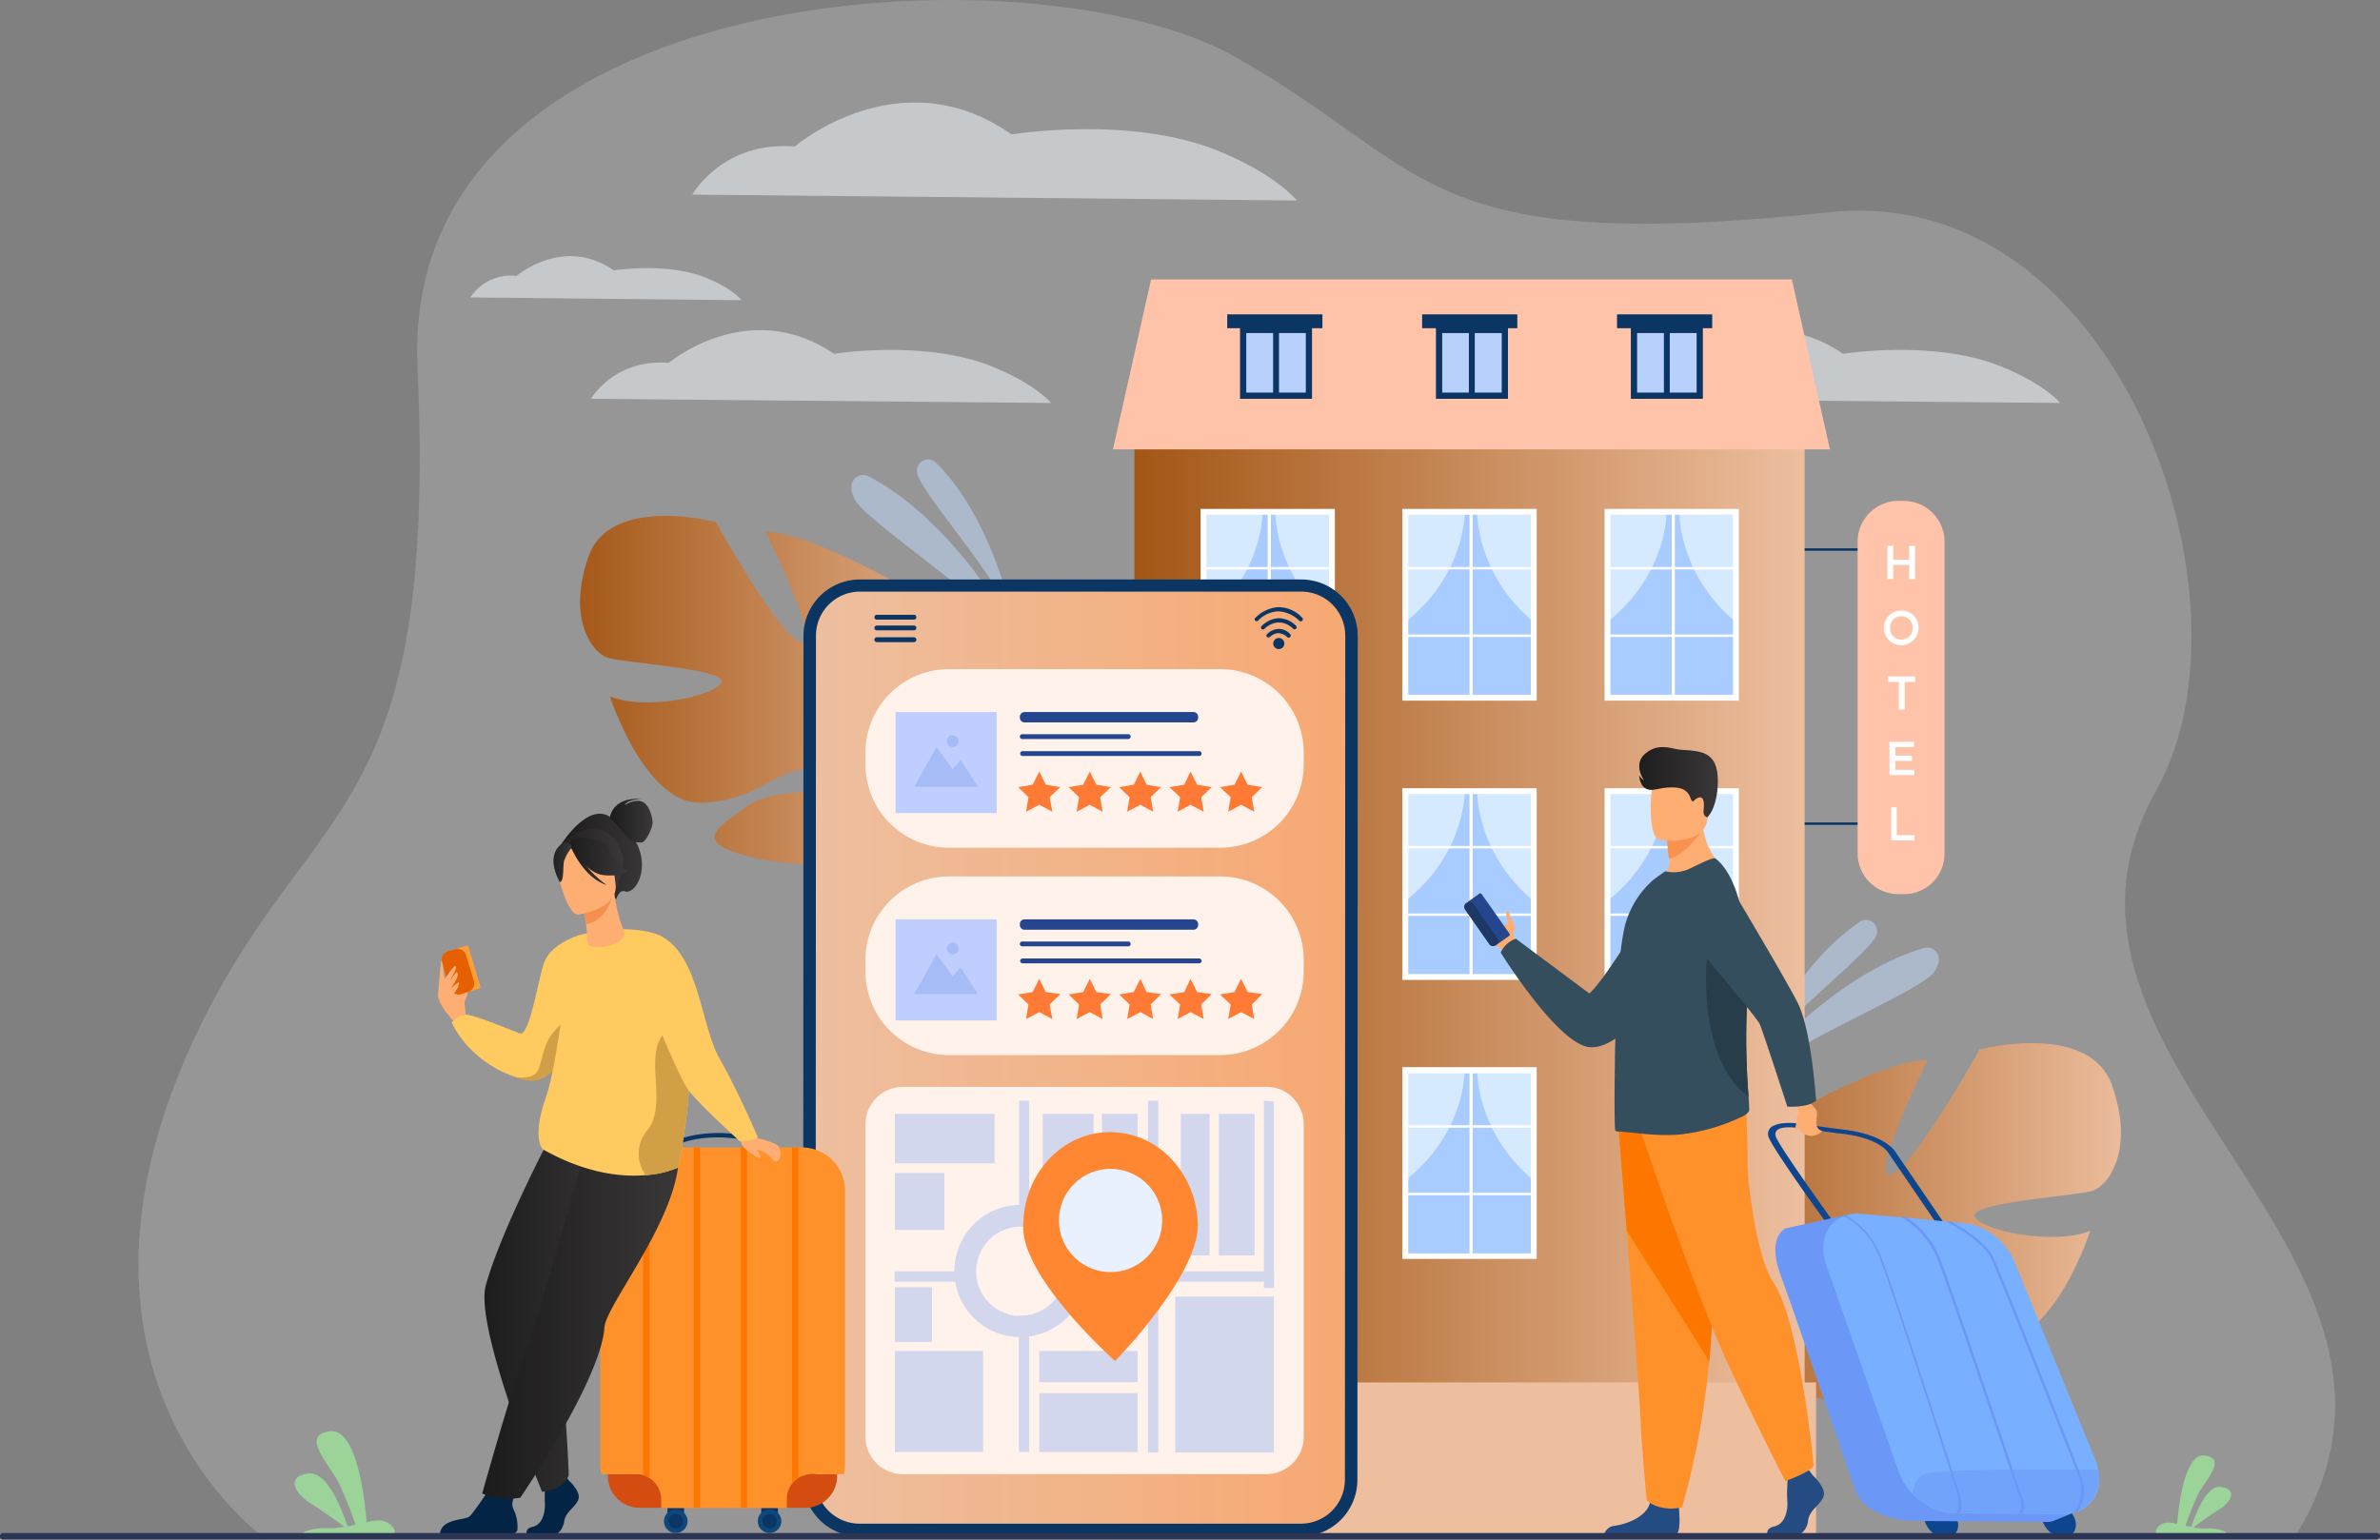 <svg xmlns="http://www.w3.org/2000/svg" xmlns:xlink="http://www.w3.org/1999/xlink" width="631" height="408.272" viewBox="0 0 631 408.272">
  <rect x="0" y="0" width="631" height="408.272" fill="#808080" stroke="none"/>
  <defs>
    <linearGradient id="linear-gradient" y1="0.5" x2="1" y2="0.5" gradientUnits="objectBoundingBox">
      <stop offset="0" stop-color="#a35616"/>
      <stop offset="1" stop-color="#edbf9f"/>
    </linearGradient>
    <linearGradient id="linear-gradient-4" y1="0.5" x2="1" y2="0.5" gradientUnits="objectBoundingBox">
      <stop offset="0.004" stop-color="#edbf9f"/>
      <stop offset="1" stop-color="#f7a872"/>
    </linearGradient>
    <linearGradient id="linear-gradient-5" y1="0.5" x2="1" y2="0.5" gradientUnits="objectBoundingBox">
      <stop offset="0" stop-color="#1c1b1b"/>
      <stop offset="1" stop-color="#3a3838"/>
    </linearGradient>
    <linearGradient id="linear-gradient-11" x1="0" y1="0.5" x2="1" y2="0.5" xlink:href="#linear-gradient-5"/>
    <linearGradient id="linear-gradient-12" x1="0" y1="0.5" x2="1" y2="0.5" xlink:href="#linear-gradient-5"/>
  </defs>
  <g id="Main_Illustration" data-name="Main Illustration" transform="translate(-4.306 -110.246)">
    <g id="Group_43493" data-name="Group 43493" transform="translate(41.016 110.246)" opacity="0.19">
      <path id="Path_40862" data-name="Path 40862" d="M66.848,518.518s-62.87-43.6-17.53-136.3c30.013-61.31,62.962-54.335,57.546-174.845-4.588-103.163,163.464-112.065,216.6-82.145s48.187,52.867,157.865,41.3c76.363-8.077,115,102.8,86.458,153.46-40.476,71.866,84.255,123.356,36.346,198.525Z" transform="translate(-32.886 -110.246)" fill="#f4f7fa"/>
    </g>
    <g id="Group_43494" data-name="Group 43494" transform="translate(428.522 197.788)" opacity="0.5">
      <path id="Path_40863" data-name="Path 40863" d="M334.574,196.617s6.058-10.647,20.65-9.545c0,0,21.2-17.806,43.78-2.387,0,0,24.048-3.855,41.762,3.3,11.839,4.773,15.786,9.73,15.786,9.73Z" transform="translate(-334.574 -178.401)" fill="#f6fbff"/>
    </g>
    <g id="Group_43497" data-name="Group 43497" transform="translate(230.031 232.055)">
      <g id="Group_43495" data-name="Group 43495" transform="translate(17.389)" opacity="0.5">
        <path id="Path_40864" data-name="Path 40864" d="M218.744,246.209s-5.415-25.883-20.193-40.292A2.935,2.935,0,0,0,193.6,208.3v.184C194.145,213.167,210.942,231.524,218.744,246.209Z" transform="translate(-193.579 -205.079)" fill="#bfdcff"/>
      </g>
      <g id="Group_43496" data-name="Group 43496" transform="translate(0 4.164)" opacity="0.5">
        <path id="Path_40865" data-name="Path 40865" d="M224.889,252.629s-16.246-31.481-40.292-43.963a3.116,3.116,0,0,0-4.131,1.193c-.55.918-.642,2.387.184,4.406C182.945,219.863,210.113,237.026,224.889,252.629Z" transform="translate(-180.041 -208.321)" fill="#bfdcff"/>
      </g>
    </g>
    <g id="Group_43500" data-name="Group 43500" transform="translate(466.428 354.215)">
      <g id="Group_43498" data-name="Group 43498" transform="translate(3.58)" opacity="0.5">
        <path id="Path_40866" data-name="Path 40866" d="M366.872,336.452s10.187-24.414,27.442-35.8a2.938,2.938,0,0,1,4.406,3.3v.091C397.251,308.551,377.334,323.418,366.872,336.452Z" transform="translate(-366.872 -300.185)" fill="#bfdcff"/>
      </g>
      <g id="Group_43499" data-name="Group 43499" transform="translate(0 7.321)" opacity="0.5">
        <path id="Path_40867" data-name="Path 40867" d="M364.085,341.623s21.844-27.9,47.91-35.612a3.167,3.167,0,0,1,3.855,1.928c.367,1.01.184,2.385-1.01,4.313C411.444,317.3,381.523,328.957,364.085,341.623Z" transform="translate(-364.085 -305.885)" fill="#bfdcff"/>
      </g>
    </g>
    <g id="Group_43501" data-name="Group 43501" transform="translate(449.958 386.87)">
      <path id="Path_40868" data-name="Path 40868" d="M465.571,336.838c-6.057-17.163-35.152-9.545-35.152-9.545s-17.805,32.032-23.588,33.224,9.821-30.379,9.821-30.379c-11.382-.276-39.1,15.695-39.1,15.695s4.4,35.519-1.469,35.244-2.294-31.666-2.294-31.666c-10.647,4.038-19.917,17.623-19.917,17.623C342.675,388.694,371.129,402,371.129,402s1.284,12.391-5.324,27.168h0a38.978,38.978,0,0,0-2.936,7.343l2.936-.184a18.231,18.231,0,0,1,.642-2.387h0c.184-.458.46-1.193.735-2.019h0c.735-1.835,1.284-3.212,1.652-4.222h0c2.3-5.783,5.69-13.4,8.26-15.053a6.333,6.333,0,0,1-.733-1.284c.275.459.459.826.733,1.284,5.874,10.556,31.573,10.463,45.524,6.517s7.527-7.527-.642-13.492-24.046-3.029-28.912-5.232c-4.955-2.2,1.837-5.232,11.382-5.232s14.96,9.177,30.38,9.454c15.419.366,24.965-29.279,24.965-29.279-10.28,4.038-29.738-.367-30.656-3.946-1.01-3.58,27.076-5.324,31.39-6.7C464.561,363.271,471.629,354,465.571,336.838Z" transform="translate(-351.263 -325.608)" fill="url(#linear-gradient)"/>
    </g>
    <g id="Group_43502" data-name="Group 43502" transform="translate(158.099 247.053)">
      <path id="Path_40869" data-name="Path 40869" d="M126.275,227.56c5.783-16.521,33.776-9.179,33.776-9.179s17.072,30.839,22.671,31.941-9.454-29.279-9.454-29.279c10.922-.275,37.63,15.145,37.63,15.145s-4.313,34.235,1.377,33.959,2.2-30.471,2.2-30.471c10.28,3.947,19.182,16.888,19.182,16.888,10.831,20.926-16.612,33.684-16.612,33.684s-1.193,11.931,5.139,26.066h0a41.874,41.874,0,0,1,2.846,7.067l-2.846-.182a16.449,16.449,0,0,0-.642-2.3h0c-.184-.459-.367-1.1-.733-1.927h0c-.735-1.744-1.286-3.121-1.561-4.038h0c-2.2-5.6-5.506-12.85-7.893-14.5a6.369,6.369,0,0,0,.733-1.286c-.184.367-.459.826-.733,1.286-5.691,10.187-30.38,10.1-43.781,6.332-13.492-3.855-7.251-7.251.644-12.941,7.8-5.691,23.128-2.938,27.9-5.048s-1.744-5.048-10.922-5.048-14.41,8.81-29.187,9.086c-14.869.275-24.046-28.177-24.046-28.177,9.912,3.946,28.543-.367,29.553-3.855.918-3.489-26.066-5.048-30.2-6.425C127.285,252.983,120.494,244.081,126.275,227.56Z" transform="translate(-124.039 -216.755)" fill="url(#linear-gradient)"/>
    </g>
    <g id="Group_43503" data-name="Group 43503" transform="translate(305.075 218.942)">
      <rect id="Rectangle_1434" data-name="Rectangle 1434" width="177.69" height="298.75" fill="url(#linear-gradient)"/>
    </g>
    <g id="Group_43513" data-name="Group 43513" transform="translate(482.765 243.08)">
      <g id="Group_43504" data-name="Group 43504" transform="translate(0 12.575)">
        <rect id="Rectangle_1435" data-name="Rectangle 1435" width="14.869" height="0.642" fill="#0b3563"/>
      </g>
      <g id="Group_43505" data-name="Group 43505" transform="translate(0 85.266)">
        <rect id="Rectangle_1436" data-name="Rectangle 1436" width="14.869" height="0.642" fill="#0b3563"/>
      </g>
      <g id="Group_43506" data-name="Group 43506" transform="translate(14.043)">
        <path id="Path_40870" data-name="Path 40870" d="M400.036,317.927h-1.561a10.811,10.811,0,0,1-10.738-10.738V224.4a10.813,10.813,0,0,1,10.738-10.739h1.561A10.813,10.813,0,0,1,410.774,224.4v82.787A10.694,10.694,0,0,1,400.036,317.927Z" transform="translate(-387.737 -213.662)" fill="#ffc3a9"/>
      </g>
      <g id="Group_43512" data-name="Group 43512" transform="translate(21.018 11.933)">
        <g id="Group_43507" data-name="Group 43507" transform="translate(0.918)">
          <path id="Path_40871" data-name="Path 40871" d="M393.882,222.952h1.559v3.671h4.222v-3.671h1.561v8.81h-1.561V228h-4.222v3.762h-1.559v-8.81Z" transform="translate(-393.882 -222.952)" fill="#fff"/>
        </g>
        <g id="Group_43508" data-name="Group 43508" transform="translate(0 17.163)">
          <path id="Path_40872" data-name="Path 40872" d="M393.167,240.9a4.544,4.544,0,0,1,4.589-4.589,4.435,4.435,0,0,1,4.589,4.589,4.589,4.589,0,0,1-9.179,0Zm7.618,0a3.019,3.019,0,0,0-3.029-3.121,2.946,2.946,0,0,0-2.938,3.121,2.986,2.986,0,1,0,5.966,0Z" transform="translate(-393.167 -236.314)" fill="#fff"/>
        </g>
        <g id="Group_43509" data-name="Group 43509" transform="translate(1.102 34.601)">
          <path id="Path_40873" data-name="Path 40873" d="M396.778,251.359h-2.753V249.89h7.158v1.469h-2.754V258.7H396.87v-7.342Z" transform="translate(-394.025 -249.89)" fill="#fff"/>
        </g>
        <g id="Group_43510" data-name="Group 43510" transform="translate(1.468 51.949)">
          <path id="Path_40874" data-name="Path 40874" d="M394.31,263.4h6.517v1.376h-4.957v2.3h4.406v1.377h-4.406v2.385h5.048v1.377H394.31V263.4Z" transform="translate(-394.31 -263.396)" fill="#fff"/>
        </g>
        <g id="Group_43511" data-name="Group 43511" transform="translate(1.836 69.295)">
          <path id="Path_40875" data-name="Path 40875" d="M394.6,276.9h1.561v7.434h4.681v1.376h-6.149V276.9Z" transform="translate(-394.596 -276.901)" fill="#fff"/>
        </g>
      </g>
    </g>
    <g id="Group_43544" data-name="Group 43544" transform="translate(322.606 245.191)">
      <g id="Group_43523" data-name="Group 43523" transform="translate(107.11)">
        <g id="Group_43522" data-name="Group 43522">
          <g id="Group_43517" data-name="Group 43517" transform="translate(0.733 0.826)">
            <g id="Group_43514" data-name="Group 43514" transform="translate(0 0)">
              <rect id="Rectangle_1437" data-name="Rectangle 1437" width="34.051" height="49.287" fill="#a8ccff"/>
            </g>
            <g id="Group_43515" data-name="Group 43515">
              <path id="Path_40876" data-name="Path 40876" d="M351.769,215.949s.367,16.43-15.695,29.187V215.949Z" transform="translate(-336.074 -215.949)" fill="#d5e9ff"/>
            </g>
            <g id="Group_43516" data-name="Group 43516" transform="translate(19.09)">
              <path id="Path_40877" data-name="Path 40877" d="M350.937,215.949s-.367,16.43,14.96,29.187V215.949Z" transform="translate(-350.936 -215.949)" fill="#d5e9ff"/>
            </g>
          </g>
          <g id="Group_43518" data-name="Group 43518" transform="translate(17.805 0.826)">
            <rect id="Rectangle_1438" data-name="Rectangle 1438" width="0.826" height="49.287" fill="#fff"/>
          </g>
          <g id="Group_43519" data-name="Group 43519" transform="translate(0.734 15.419)">
            <rect id="Rectangle_1439" data-name="Rectangle 1439" width="34.051" height="0.642" fill="#fff"/>
          </g>
          <g id="Group_43520" data-name="Group 43520" transform="translate(0.734 33.317)">
            <rect id="Rectangle_1440" data-name="Rectangle 1440" width="34.051" height="0.642" fill="#fff"/>
          </g>
          <g id="Group_43521" data-name="Group 43521">
            <path id="Path_40878" data-name="Path 40878" d="M371.113,266.153H335.5V215.306h35.61Zm-34.051-1.559h32.492V216.867H337.062Z" transform="translate(-335.503 -215.306)" fill="#fff"/>
          </g>
        </g>
      </g>
      <g id="Group_43533" data-name="Group 43533" transform="translate(53.508)">
        <g id="Group_43532" data-name="Group 43532">
          <g id="Group_43527" data-name="Group 43527" transform="translate(0.827 0.826)">
            <g id="Group_43524" data-name="Group 43524" transform="translate(0 0)">
              <rect id="Rectangle_1441" data-name="Rectangle 1441" width="34.051" height="49.287" fill="#a8ccff"/>
            </g>
            <g id="Group_43525" data-name="Group 43525" transform="translate(0.001)">
              <path id="Path_40879" data-name="Path 40879" d="M310.11,215.949s.367,16.43-15.694,29.187V215.949Z" transform="translate(-294.416 -215.949)" fill="#d5e9ff"/>
            </g>
            <g id="Group_43526" data-name="Group 43526" transform="translate(18.998)">
              <path id="Path_40880" data-name="Path 40880" d="M309.207,215.949s-.367,16.43,14.96,29.187V215.949Z" transform="translate(-309.206 -215.949)" fill="#d5e9ff"/>
            </g>
          </g>
          <g id="Group_43528" data-name="Group 43528" transform="translate(17.806 0.826)">
            <rect id="Rectangle_1442" data-name="Rectangle 1442" width="0.826" height="49.287" fill="#fff"/>
          </g>
          <g id="Group_43529" data-name="Group 43529" transform="translate(0.827 15.419)">
            <rect id="Rectangle_1443" data-name="Rectangle 1443" width="34.051" height="0.642" fill="#fff"/>
          </g>
          <g id="Group_43530" data-name="Group 43530" transform="translate(0.827 33.317)">
            <rect id="Rectangle_1444" data-name="Rectangle 1444" width="34.051" height="0.642" fill="#fff"/>
          </g>
          <g id="Group_43531" data-name="Group 43531">
            <path id="Path_40881" data-name="Path 40881" d="M329.384,266.153H293.772V215.306h35.612Zm-34.051-1.559h32.49V216.867h-32.49Z" transform="translate(-293.772 -215.306)" fill="#fff"/>
          </g>
        </g>
      </g>
      <g id="Group_43543" data-name="Group 43543">
        <g id="Group_43542" data-name="Group 43542">
          <g id="Group_43537" data-name="Group 43537" transform="translate(0.733 0.826)">
            <g id="Group_43534" data-name="Group 43534" transform="translate(0.092 0)">
              <rect id="Rectangle_1445" data-name="Rectangle 1445" width="34.051" height="49.287" fill="#a8ccff"/>
            </g>
            <g id="Group_43535" data-name="Group 43535">
              <path id="Path_40882" data-name="Path 40882" d="M268.38,215.949s.367,16.43-15.695,29.187V215.949Z" transform="translate(-252.685 -215.949)" fill="#d5e9ff"/>
            </g>
            <g id="Group_43536" data-name="Group 43536" transform="translate(19.09)">
              <path id="Path_40883" data-name="Path 40883" d="M267.548,215.949s-.367,16.43,14.961,29.187V215.949Z" transform="translate(-267.547 -215.949)" fill="#d5e9ff"/>
            </g>
          </g>
          <g id="Group_43538" data-name="Group 43538" transform="translate(17.805 0.826)">
            <rect id="Rectangle_1446" data-name="Rectangle 1446" width="0.826" height="49.287" fill="#fff"/>
          </g>
          <g id="Group_43539" data-name="Group 43539" transform="translate(0.826 15.419)">
            <rect id="Rectangle_1447" data-name="Rectangle 1447" width="34.051" height="0.642" fill="#fff"/>
          </g>
          <g id="Group_43540" data-name="Group 43540" transform="translate(0.826 33.317)">
            <rect id="Rectangle_1448" data-name="Rectangle 1448" width="34.051" height="0.642" fill="#fff"/>
          </g>
          <g id="Group_43541" data-name="Group 43541">
            <path id="Path_40884" data-name="Path 40884" d="M287.726,266.153H252.114V215.306h35.612Zm-34.051-1.559h32.49V216.867h-32.49Z" transform="translate(-252.114 -215.306)" fill="#fff"/>
          </g>
        </g>
      </g>
    </g>
    <g id="Group_43575" data-name="Group 43575" transform="translate(322.606 319.26)">
      <g id="Group_43554" data-name="Group 43554" transform="translate(107.11)">
        <g id="Group_43553" data-name="Group 43553">
          <g id="Group_43548" data-name="Group 43548" transform="translate(0.733 0.733)">
            <g id="Group_43545" data-name="Group 43545" transform="translate(0 0)">
              <rect id="Rectangle_1449" data-name="Rectangle 1449" width="34.051" height="49.287" fill="#a8ccff"/>
            </g>
            <g id="Group_43546" data-name="Group 43546">
              <path id="Path_40885" data-name="Path 40885" d="M351.769,273.542s.367,16.43-15.695,29.187V273.542Z" transform="translate(-336.074 -273.542)" fill="#d5e9ff"/>
            </g>
            <g id="Group_43547" data-name="Group 43547" transform="translate(19.09)">
              <path id="Path_40886" data-name="Path 40886" d="M350.937,273.542s-.367,16.43,14.96,29.187V273.542Z" transform="translate(-350.936 -273.542)" fill="#d5e9ff"/>
            </g>
          </g>
          <g id="Group_43549" data-name="Group 43549" transform="translate(17.805 0.734)">
            <rect id="Rectangle_1450" data-name="Rectangle 1450" width="0.826" height="49.287" fill="#fff"/>
          </g>
          <g id="Group_43550" data-name="Group 43550" transform="translate(0.734 15.327)">
            <rect id="Rectangle_1451" data-name="Rectangle 1451" width="34.051" height="0.642" fill="#fff"/>
          </g>
          <g id="Group_43551" data-name="Group 43551" transform="translate(0.734 33.224)">
            <rect id="Rectangle_1452" data-name="Rectangle 1452" width="34.051" height="0.642" fill="#fff"/>
          </g>
          <g id="Group_43552" data-name="Group 43552">
            <path id="Path_40887" data-name="Path 40887" d="M371.113,323.818H335.5V272.971h35.61Zm-34.051-1.561h32.492V274.53H337.062Z" transform="translate(-335.503 -272.971)" fill="#fff"/>
          </g>
        </g>
      </g>
      <g id="Group_43564" data-name="Group 43564" transform="translate(53.508)">
        <g id="Group_43563" data-name="Group 43563">
          <g id="Group_43558" data-name="Group 43558" transform="translate(0.827 0.733)">
            <g id="Group_43555" data-name="Group 43555" transform="translate(0 0)">
              <rect id="Rectangle_1453" data-name="Rectangle 1453" width="34.051" height="49.287" fill="#a8ccff"/>
            </g>
            <g id="Group_43556" data-name="Group 43556" transform="translate(0.001)">
              <path id="Path_40888" data-name="Path 40888" d="M310.11,273.542s.367,16.43-15.694,29.187V273.542Z" transform="translate(-294.416 -273.542)" fill="#d5e9ff"/>
            </g>
            <g id="Group_43557" data-name="Group 43557" transform="translate(18.998)">
              <path id="Path_40889" data-name="Path 40889" d="M309.207,273.542s-.367,16.43,14.96,29.187V273.542Z" transform="translate(-309.206 -273.542)" fill="#d5e9ff"/>
            </g>
          </g>
          <g id="Group_43559" data-name="Group 43559" transform="translate(17.806 0.734)">
            <rect id="Rectangle_1454" data-name="Rectangle 1454" width="0.826" height="49.287" fill="#fff"/>
          </g>
          <g id="Group_43560" data-name="Group 43560" transform="translate(0.827 15.327)">
            <rect id="Rectangle_1455" data-name="Rectangle 1455" width="34.051" height="0.642" fill="#fff"/>
          </g>
          <g id="Group_43561" data-name="Group 43561" transform="translate(0.827 33.224)">
            <rect id="Rectangle_1456" data-name="Rectangle 1456" width="34.051" height="0.642" fill="#fff"/>
          </g>
          <g id="Group_43562" data-name="Group 43562">
            <path id="Path_40890" data-name="Path 40890" d="M329.384,323.818H293.772V272.971h35.612Zm-34.051-1.561h32.49V274.53h-32.49Z" transform="translate(-293.772 -272.971)" fill="#fff"/>
          </g>
        </g>
      </g>
      <g id="Group_43574" data-name="Group 43574">
        <g id="Group_43573" data-name="Group 43573">
          <g id="Group_43568" data-name="Group 43568" transform="translate(0.733 0.733)">
            <g id="Group_43565" data-name="Group 43565" transform="translate(0.092 0)">
              <rect id="Rectangle_1457" data-name="Rectangle 1457" width="34.051" height="49.287" fill="#a8ccff"/>
            </g>
            <g id="Group_43566" data-name="Group 43566">
              <path id="Path_40891" data-name="Path 40891" d="M268.38,273.542s.367,16.43-15.695,29.187V273.542Z" transform="translate(-252.685 -273.542)" fill="#d5e9ff"/>
            </g>
            <g id="Group_43567" data-name="Group 43567" transform="translate(19.09)">
              <path id="Path_40892" data-name="Path 40892" d="M267.548,273.542s-.367,16.43,14.961,29.187V273.542Z" transform="translate(-267.547 -273.542)" fill="#d5e9ff"/>
            </g>
          </g>
          <g id="Group_43569" data-name="Group 43569" transform="translate(17.805 0.734)">
            <rect id="Rectangle_1458" data-name="Rectangle 1458" width="0.826" height="49.287" fill="#fff"/>
          </g>
          <g id="Group_43570" data-name="Group 43570" transform="translate(0.826 15.327)">
            <rect id="Rectangle_1459" data-name="Rectangle 1459" width="34.051" height="0.642" fill="#fff"/>
          </g>
          <g id="Group_43571" data-name="Group 43571" transform="translate(0.826 33.224)">
            <rect id="Rectangle_1460" data-name="Rectangle 1460" width="34.051" height="0.642" fill="#fff"/>
          </g>
          <g id="Group_43572" data-name="Group 43572">
            <path id="Path_40893" data-name="Path 40893" d="M287.726,323.818H252.114V272.971h35.612Zm-34.051-1.561h32.49V274.53h-32.49Z" transform="translate(-252.114 -272.971)" fill="#fff"/>
          </g>
        </g>
      </g>
    </g>
    <g id="Group_43596" data-name="Group 43596" transform="translate(322.606 393.236)">
      <g id="Group_43585" data-name="Group 43585" transform="translate(53.508)">
        <g id="Group_43584" data-name="Group 43584">
          <g id="Group_43579" data-name="Group 43579" transform="translate(0.827 0.826)">
            <g id="Group_43576" data-name="Group 43576">
              <rect id="Rectangle_1461" data-name="Rectangle 1461" width="34.051" height="49.287" fill="#a8ccff"/>
            </g>
            <g id="Group_43577" data-name="Group 43577" transform="translate(0.001 0)">
              <path id="Path_40894" data-name="Path 40894" d="M310.11,331.207s.367,16.428-15.694,29.187V331.207Z" transform="translate(-294.416 -331.207)" fill="#d5e9ff"/>
            </g>
            <g id="Group_43578" data-name="Group 43578" transform="translate(18.998 0)">
              <path id="Path_40895" data-name="Path 40895" d="M309.207,331.207s-.367,16.428,14.96,29.187V331.207Z" transform="translate(-309.206 -331.207)" fill="#d5e9ff"/>
            </g>
          </g>
          <g id="Group_43580" data-name="Group 43580" transform="translate(17.806 0.826)">
            <rect id="Rectangle_1462" data-name="Rectangle 1462" width="0.826" height="49.287" fill="#fff"/>
          </g>
          <g id="Group_43581" data-name="Group 43581" transform="translate(0.827 15.419)">
            <rect id="Rectangle_1463" data-name="Rectangle 1463" width="34.051" height="0.642" fill="#fff"/>
          </g>
          <g id="Group_43582" data-name="Group 43582" transform="translate(0.827 33.317)">
            <rect id="Rectangle_1464" data-name="Rectangle 1464" width="34.051" height="0.642" fill="#fff"/>
          </g>
          <g id="Group_43583" data-name="Group 43583">
            <path id="Path_40896" data-name="Path 40896" d="M329.384,381.411H293.772V330.564h35.612Zm-34.051-1.468h32.49V332.216h-32.49Z" transform="translate(-293.772 -330.564)" fill="#fff"/>
          </g>
        </g>
      </g>
      <g id="Group_43595" data-name="Group 43595">
        <g id="Group_43594" data-name="Group 43594">
          <g id="Group_43589" data-name="Group 43589" transform="translate(0.733 0.826)">
            <g id="Group_43586" data-name="Group 43586" transform="translate(0.092)">
              <rect id="Rectangle_1465" data-name="Rectangle 1465" width="34.051" height="49.287" fill="#a8ccff"/>
            </g>
            <g id="Group_43587" data-name="Group 43587" transform="translate(0 0)">
              <path id="Path_40897" data-name="Path 40897" d="M268.38,331.207s.367,16.428-15.695,29.187V331.207Z" transform="translate(-252.685 -331.207)" fill="#d5e9ff"/>
            </g>
            <g id="Group_43588" data-name="Group 43588" transform="translate(19.09 0)">
              <path id="Path_40898" data-name="Path 40898" d="M267.548,331.207s-.367,16.428,14.961,29.187V331.207Z" transform="translate(-267.547 -331.207)" fill="#d5e9ff"/>
            </g>
          </g>
          <g id="Group_43590" data-name="Group 43590" transform="translate(17.805 0.826)">
            <rect id="Rectangle_1466" data-name="Rectangle 1466" width="0.826" height="49.287" fill="#fff"/>
          </g>
          <g id="Group_43591" data-name="Group 43591" transform="translate(0.826 15.419)">
            <rect id="Rectangle_1467" data-name="Rectangle 1467" width="34.051" height="0.642" fill="#fff"/>
          </g>
          <g id="Group_43592" data-name="Group 43592" transform="translate(0.826 33.317)">
            <rect id="Rectangle_1468" data-name="Rectangle 1468" width="34.051" height="0.642" fill="#fff"/>
          </g>
          <g id="Group_43593" data-name="Group 43593">
            <path id="Path_40899" data-name="Path 40899" d="M287.726,381.411H252.114V330.564h35.612Zm-34.051-1.468h32.49V332.216h-32.49Z" transform="translate(-252.114 -330.564)" fill="#fff"/>
          </g>
        </g>
      </g>
    </g>
    <g id="Group_43597" data-name="Group 43597" transform="translate(303.148 476.849)">
      <rect id="Rectangle_1469" data-name="Rectangle 1469" width="182.646" height="40.843" fill="#edbf9f"/>
    </g>
    <g id="Group_43654" data-name="Group 43654" transform="translate(217.24 263.915)">
      <g id="Group_43598" data-name="Group 43598" transform="translate(1.652 1.561)">
        <path id="Path_40900" data-name="Path 40900" d="M315.1,244.406l-.091,223.856A13.319,13.319,0,0,1,301.7,481.57H184.677a13.319,13.319,0,0,1-13.308-13.308l.092-223.856A13.317,13.317,0,0,1,184.77,231.1H301.791A13.317,13.317,0,0,1,315.1,244.406Z" transform="translate(-171.369 -231.098)" fill="url(#linear-gradient-4)"/>
      </g>
      <g id="Group_43599" data-name="Group 43599">
        <path id="Path_40901" data-name="Path 40901" d="M302.065,483.66H185.043a14.964,14.964,0,0,1-14.96-14.961l.091-223.856a14.964,14.964,0,0,1,14.961-14.96H302.156a14.964,14.964,0,0,1,14.961,14.96L317.025,468.7A15.022,15.022,0,0,1,302.065,483.66ZM185.136,233.1a11.673,11.673,0,0,0-11.656,11.656l-.092,223.856a11.673,11.673,0,0,0,11.656,11.656H302.065a11.673,11.673,0,0,0,11.656-11.656l.091-223.856A11.673,11.673,0,0,0,302.156,233.1Z" transform="translate(-170.083 -229.883)" fill="#0b3563"/>
      </g>
      <g id="Group_43600" data-name="Group 43600" transform="translate(16.521 134.552)">
        <path id="Path_40902" data-name="Path 40902" d="M299.141,344.549v82.878a9.931,9.931,0,0,1-9.913,9.914h-96.37a9.93,9.93,0,0,1-9.912-9.914V344.549a9.929,9.929,0,0,1,9.912-9.912h96.37a16.275,16.275,0,0,1,2.112.184A9.957,9.957,0,0,1,299.141,344.549Z" transform="translate(-182.945 -334.637)" fill="#fff2eb"/>
      </g>
      <g id="Group_43616" data-name="Group 43616" transform="translate(16.521 78.749)">
        <g id="Group_43601" data-name="Group 43601">
          <path id="Path_40903" data-name="Path 40903" d="M277.021,338.551H205.065a22.131,22.131,0,0,1-22.12-22.12v-3.12a22.131,22.131,0,0,1,22.12-22.12h71.957a22.132,22.132,0,0,1,22.12,22.12v3.12A22.132,22.132,0,0,1,277.021,338.551Z" transform="translate(-182.945 -291.192)" fill="#fff2eb"/>
        </g>
        <g id="Group_43604" data-name="Group 43604" transform="translate(40.934 17.254)">
          <g id="Group_43602" data-name="Group 43602">
            <path id="Path_40904" data-name="Path 40904" d="M243.542,305.911H215.456a.627.627,0,0,1-.642-.642h0a.628.628,0,0,1,.642-.644h28.086a.629.629,0,0,1,.642.644h0A.628.628,0,0,1,243.542,305.911Z" transform="translate(-214.814 -304.625)" fill="#25468f"/>
          </g>
          <g id="Group_43603" data-name="Group 43603" transform="translate(0.091 4.498)">
            <path id="Path_40905" data-name="Path 40905" d="M262.337,309.411H215.529a.628.628,0,0,1-.644-.642h0a.628.628,0,0,1,.644-.642h46.808a.627.627,0,0,1,.642.642h0A.627.627,0,0,1,262.337,309.411Z" transform="translate(-214.885 -308.127)" fill="#25468f"/>
          </g>
        </g>
        <g id="Group_43605" data-name="Group 43605" transform="translate(7.985 11.381)">
          <rect id="Rectangle_1470" data-name="Rectangle 1470" width="26.8" height="26.8" fill="#bfceff"/>
        </g>
        <g id="Group_43608" data-name="Group 43608" transform="translate(12.941 17.53)">
          <g id="Group_43606" data-name="Group 43606" transform="translate(0 3.12)">
            <path id="Path_40906" data-name="Path 40906" d="M193.02,317.824l5.874-10.555,4.314,5.874,2.111-2.386,4.589,7.067Z" transform="translate(-193.02 -307.269)" fill="#a6bcf6"/>
          </g>
          <g id="Group_43607" data-name="Group 43607" transform="translate(8.628)">
            <path id="Path_40907" data-name="Path 40907" d="M199.737,306.4a1.56,1.56,0,1,1,3.12,0,1.493,1.493,0,0,1-1.559,1.559A1.608,1.608,0,0,1,199.737,306.4Z" transform="translate(-199.737 -304.84)" fill="#a6bcf6"/>
          </g>
        </g>
        <g id="Group_43609" data-name="Group 43609" transform="translate(40.934 11.38)">
          <path id="Path_40908" data-name="Path 40908" d="M260.8,302.806H216.1a1.255,1.255,0,0,1-1.284-1.284v-.184a1.255,1.255,0,0,1,1.284-1.286h44.7a1.256,1.256,0,0,1,1.286,1.286v.184A1.255,1.255,0,0,1,260.8,302.806Z" transform="translate(-214.814 -300.052)" fill="#25468f"/>
        </g>
        <g id="Group_43615" data-name="Group 43615" transform="translate(40.476 27.167)">
          <g id="Group_43610" data-name="Group 43610">
            <path id="Path_40909" data-name="Path 40909" d="M221.8,315.83l3.855.551-2.845,2.753.734,3.855-3.488-1.836-3.488,1.836.642-3.855-2.753-2.662,3.855-.642,1.744-3.488Z" transform="translate(-214.457 -312.343)" fill="#ff7b35"/>
          </g>
          <g id="Group_43611" data-name="Group 43611" transform="translate(13.4)">
            <path id="Path_40910" data-name="Path 40910" d="M232.232,315.83l3.855.551-2.845,2.753.642,3.855-3.4-1.836L227,322.989l.642-3.855-2.753-2.662,3.855-.642,1.744-3.488Z" transform="translate(-224.889 -312.343)" fill="#ff7b35"/>
          </g>
          <g id="Group_43612" data-name="Group 43612" transform="translate(26.8)">
            <path id="Path_40911" data-name="Path 40911" d="M242.573,315.83l3.855.551-2.753,2.753.642,3.855-3.4-1.836-3.488,1.836.642-3.855-2.753-2.662,3.855-.642,1.744-3.488Z" transform="translate(-235.322 -312.343)" fill="#ff7b35"/>
          </g>
          <g id="Group_43613" data-name="Group 43613" transform="translate(40.109)">
            <path id="Path_40912" data-name="Path 40912" d="M253.025,315.83l3.855.551-2.753,2.753.642,3.855-3.488-1.836-3.4,1.836.642-3.855-2.845-2.662,3.947-.642,1.652-3.488Z" transform="translate(-245.683 -312.343)" fill="#ff7b35"/>
          </g>
          <g id="Group_43614" data-name="Group 43614" transform="translate(53.509)">
            <path id="Path_40913" data-name="Path 40913" d="M263.458,315.83l3.855.551-2.753,2.753.643,3.855-3.488-1.836-3.4,1.836.642-3.855-2.845-2.662,3.855-.642,1.744-3.488Z" transform="translate(-256.115 -312.343)" fill="#ff7b35"/>
          </g>
        </g>
      </g>
      <g id="Group_43632" data-name="Group 43632" transform="translate(16.521 23.772)">
        <g id="Group_43617" data-name="Group 43617">
          <path id="Path_40914" data-name="Path 40914" d="M277.021,295.749H205.065a22.131,22.131,0,0,1-22.12-22.12v-3.12a22.131,22.131,0,0,1,22.12-22.12h71.957a22.132,22.132,0,0,1,22.12,22.12v3.12A22.132,22.132,0,0,1,277.021,295.749Z" transform="translate(-182.945 -248.39)" fill="#fff2eb"/>
        </g>
        <g id="Group_43620" data-name="Group 43620" transform="translate(40.934 17.255)">
          <g id="Group_43618" data-name="Group 43618">
            <path id="Path_40915" data-name="Path 40915" d="M243.542,263.108H215.456a.627.627,0,0,1-.642-.642h0a.627.627,0,0,1,.642-.642h28.086a.627.627,0,0,1,.642.642h0A.627.627,0,0,1,243.542,263.108Z" transform="translate(-214.814 -261.824)" fill="#25468f"/>
          </g>
          <g id="Group_43619" data-name="Group 43619" transform="translate(0.091 4.497)">
            <path id="Path_40916" data-name="Path 40916" d="M262.337,266.609H215.529a.628.628,0,0,1-.644-.642h0a.628.628,0,0,1,.644-.642h46.808a.627.627,0,0,1,.642.642h0A.627.627,0,0,1,262.337,266.609Z" transform="translate(-214.885 -265.325)" fill="#25468f"/>
          </g>
        </g>
        <g id="Group_43621" data-name="Group 43621" transform="translate(7.985 11.381)">
          <rect id="Rectangle_1471" data-name="Rectangle 1471" width="26.8" height="26.8" fill="#bfceff"/>
        </g>
        <g id="Group_43624" data-name="Group 43624" transform="translate(12.941 17.53)">
          <g id="Group_43622" data-name="Group 43622" transform="translate(0 3.12)">
            <path id="Path_40917" data-name="Path 40917" d="M193.02,275.022l5.874-10.555,4.314,5.874,2.111-2.386,4.589,7.067Z" transform="translate(-193.02 -264.467)" fill="#a6bcf6"/>
          </g>
          <g id="Group_43623" data-name="Group 43623" transform="translate(8.628)">
            <path id="Path_40918" data-name="Path 40918" d="M199.737,263.6a1.56,1.56,0,1,1,1.561,1.559A1.608,1.608,0,0,1,199.737,263.6Z" transform="translate(-199.737 -262.038)" fill="#a6bcf6"/>
          </g>
        </g>
        <g id="Group_43625" data-name="Group 43625" transform="translate(40.934 11.38)">
          <path id="Path_40919" data-name="Path 40919" d="M260.8,260H216.1a1.255,1.255,0,0,1-1.284-1.284v-.184a1.255,1.255,0,0,1,1.284-1.286h44.7a1.256,1.256,0,0,1,1.286,1.286v.184A1.255,1.255,0,0,1,260.8,260Z" transform="translate(-214.814 -257.25)" fill="#25468f"/>
        </g>
        <g id="Group_43631" data-name="Group 43631" transform="translate(40.476 27.167)">
          <g id="Group_43626" data-name="Group 43626">
            <path id="Path_40920" data-name="Path 40920" d="M221.8,273.028l3.855.642-2.845,2.662.734,3.855-3.488-1.836-3.488,1.836.642-3.855-2.753-2.662,3.855-.642,1.744-3.488Z" transform="translate(-214.457 -269.541)" fill="#ff7b35"/>
          </g>
          <g id="Group_43627" data-name="Group 43627" transform="translate(13.4)">
            <path id="Path_40921" data-name="Path 40921" d="M232.232,273.028l3.855.642-2.845,2.662.642,3.855-3.4-1.836L227,280.187l.642-3.855-2.753-2.662,3.855-.642,1.744-3.488Z" transform="translate(-224.889 -269.541)" fill="#ff7b35"/>
          </g>
          <g id="Group_43628" data-name="Group 43628" transform="translate(26.8)">
            <path id="Path_40922" data-name="Path 40922" d="M242.573,273.028l3.855.642-2.753,2.662.642,3.855-3.4-1.836-3.488,1.836.642-3.855-2.753-2.662,3.855-.642,1.744-3.488Z" transform="translate(-235.322 -269.541)" fill="#ff7b35"/>
          </g>
          <g id="Group_43629" data-name="Group 43629" transform="translate(40.109)">
            <path id="Path_40923" data-name="Path 40923" d="M253.025,273.028l3.855.642-2.753,2.662.642,3.855-3.488-1.836-3.4,1.836.642-3.855-2.845-2.662,3.947-.642,1.652-3.488Z" transform="translate(-245.683 -269.541)" fill="#ff7b35"/>
          </g>
          <g id="Group_43630" data-name="Group 43630" transform="translate(53.509)">
            <path id="Path_40924" data-name="Path 40924" d="M263.458,273.028l3.855.642-2.753,2.662.643,3.855-3.488-1.836-3.4,1.836.642-3.855-2.845-2.662,3.855-.642,1.744-3.488Z" transform="translate(-256.115 -269.541)" fill="#ff7b35"/>
          </g>
        </g>
      </g>
      <g id="Group_43653" data-name="Group 43653" transform="translate(24.23 138.223)" opacity="0.3">
        <g id="Group_43633" data-name="Group 43633" transform="translate(15.878 27.626)">
          <path id="Path_40925" data-name="Path 40925" d="M221.133,359.187a19.424,19.424,0,0,0-2.294-.184h-.367a17.513,17.513,0,0,0-17.163,17.53,27.54,27.54,0,0,0,.184,2.754,17.52,17.52,0,0,0,16.979,14.776h.367a17.738,17.738,0,0,0,2.294-.184,17.524,17.524,0,0,0,14.961-14.685c.091-.917.184-1.835.184-2.753A17.573,17.573,0,0,0,221.133,359.187Zm0,29a9.784,9.784,0,0,1-2.294.275h-.367a11.866,11.866,0,0,1-11.105-9.086,13.321,13.321,0,0,1-.275-2.753,11.8,11.8,0,0,1,11.473-11.84h.366a9.251,9.251,0,0,1,2.3.275,11.81,11.81,0,0,1,9.454,11.565,13.992,13.992,0,0,1-.276,2.753A12.249,12.249,0,0,1,221.133,388.19Z" transform="translate(-201.309 -359.003)" fill="#6b98f6"/>
        </g>
        <g id="Group_43634" data-name="Group 43634" transform="translate(0 45.249)">
          <path id="Path_40926" data-name="Path 40926" d="M210.424,372.723a13.99,13.99,0,0,0,.275,2.753H188.947v-2.753Z" transform="translate(-188.947 -372.723)" fill="#6b98f6"/>
        </g>
        <g id="Group_43635" data-name="Group 43635" transform="translate(44.789 45.249)">
          <path id="Path_40927" data-name="Path 40927" d="M279.62,372.723v2.753h-55.8a13.317,13.317,0,0,0,.276-2.753Z" transform="translate(-223.817 -372.723)" fill="#6b98f6"/>
        </g>
        <g id="Group_43636" data-name="Group 43636" transform="translate(33.041 0)">
          <path id="Path_40928" data-name="Path 40928" d="M217.332,337.495v33.684a9.782,9.782,0,0,0-2.294-.275h-.367V337.495Z" transform="translate(-214.671 -337.495)" fill="#6b98f6"/>
        </g>
        <g id="Group_43637" data-name="Group 43637" transform="translate(32.95 56.813)">
          <path id="Path_40929" data-name="Path 40929" d="M217.353,381.726v36.345H214.6V381.91h.366A7.017,7.017,0,0,0,217.353,381.726Z" transform="translate(-214.6 -381.726)" fill="#6b98f6"/>
        </g>
        <g id="Group_43638" data-name="Group 43638" transform="translate(97.931)">
          <path id="Path_40930" data-name="Path 40930" d="M265.19,337.495v49.654h2.662v-49.47Z" transform="translate(-265.19 -337.495)" fill="#6b98f6"/>
        </g>
        <g id="Group_43639" data-name="Group 43639" transform="translate(67.184)">
          <rect id="Rectangle_1472" data-name="Rectangle 1472" width="2.753" height="93.25" fill="#6b98f6"/>
        </g>
        <g id="Group_43640" data-name="Group 43640" transform="translate(39.283 3.488)">
          <rect id="Rectangle_1473" data-name="Rectangle 1473" width="13.492" height="20.926" fill="#6b98f6"/>
        </g>
        <g id="Group_43641" data-name="Group 43641" transform="translate(0.092 19.182)">
          <rect id="Rectangle_1474" data-name="Rectangle 1474" width="13.125" height="15.052" fill="#6b98f6"/>
        </g>
        <g id="Group_43642" data-name="Group 43642" transform="translate(0.092 3.488)">
          <rect id="Rectangle_1475" data-name="Rectangle 1475" width="26.433" height="13.125" fill="#6b98f6"/>
        </g>
        <g id="Group_43643" data-name="Group 43643" transform="translate(54.977 3.488)">
          <rect id="Rectangle_1476" data-name="Rectangle 1476" width="9.454" height="13.033" fill="#6b98f6"/>
        </g>
        <g id="Group_43644" data-name="Group 43644" transform="translate(54.977 19.182)">
          <rect id="Rectangle_1477" data-name="Rectangle 1477" width="9.454" height="21.752" fill="#6b98f6"/>
        </g>
        <g id="Group_43645" data-name="Group 43645" transform="translate(54.977 50.572)">
          <rect id="Rectangle_1478" data-name="Rectangle 1478" width="9.454" height="12.849" fill="#6b98f6"/>
        </g>
        <g id="Group_43646" data-name="Group 43646" transform="translate(75.904 3.488)">
          <rect id="Rectangle_1479" data-name="Rectangle 1479" width="7.618" height="37.539" fill="#6b98f6"/>
        </g>
        <g id="Group_43647" data-name="Group 43647" transform="translate(86 3.488)">
          <rect id="Rectangle_1480" data-name="Rectangle 1480" width="9.454" height="37.539" fill="#6b98f6"/>
        </g>
        <g id="Group_43648" data-name="Group 43648" transform="translate(74.435 51.949)">
          <rect id="Rectangle_1481" data-name="Rectangle 1481" width="26.158" height="41.302" fill="#6b98f6"/>
        </g>
        <g id="Group_43649" data-name="Group 43649" transform="translate(38.365 77.556)">
          <rect id="Rectangle_1482" data-name="Rectangle 1482" width="26.066" height="15.603" fill="#6b98f6"/>
        </g>
        <g id="Group_43650" data-name="Group 43650" transform="translate(38.365 66.358)">
          <rect id="Rectangle_1483" data-name="Rectangle 1483" width="26.066" height="8.26" fill="#6b98f6"/>
        </g>
        <g id="Group_43651" data-name="Group 43651" transform="translate(0.092 66.358)">
          <rect id="Rectangle_1484" data-name="Rectangle 1484" width="23.404" height="26.8" fill="#6b98f6"/>
        </g>
        <g id="Group_43652" data-name="Group 43652" transform="translate(0.092 49.47)">
          <rect id="Rectangle_1485" data-name="Rectangle 1485" width="9.821" height="14.502" fill="#6b98f6"/>
        </g>
      </g>
    </g>
    <g id="Group_43697" data-name="Group 43697" transform="translate(120.454 322.065)">
      <g id="Group_43668" data-name="Group 43668" transform="translate(43.001 88.621)">
        <g id="Group_43655" data-name="Group 43655" transform="translate(17.806 96.083)">
          <rect id="Rectangle_1486" data-name="Rectangle 1486" width="4.406" height="5.966" fill="#0b3563"/>
        </g>
        <g id="Group_43656" data-name="Group 43656" transform="translate(42.678 96.083)">
          <rect id="Rectangle_1487" data-name="Rectangle 1487" width="4.406" height="5.966" fill="#0b3563"/>
        </g>
        <g id="Group_43657" data-name="Group 43657" transform="translate(16.888 99.846)">
          <path id="Path_40931" data-name="Path 40931" d="M141.358,425a3.121,3.121,0,1,1,3.12,3.121A3.095,3.095,0,0,1,141.358,425Z" transform="translate(-141.358 -421.884)" fill="#10477b"/>
        </g>
        <g id="Group_43658" data-name="Group 43658" transform="translate(18.081 101.039)">
          <path id="Path_40932" data-name="Path 40932" d="M142.287,424.74a1.927,1.927,0,1,1,1.927,1.928A1.938,1.938,0,0,1,142.287,424.74Z" transform="translate(-142.287 -422.813)" fill="#0b3563"/>
        </g>
        <g id="Group_43659" data-name="Group 43659" transform="translate(41.76 99.846)">
          <path id="Path_40933" data-name="Path 40933" d="M160.722,425a3.121,3.121,0,1,1,3.121,3.121A3.1,3.1,0,0,1,160.722,425Z" transform="translate(-160.722 -421.884)" fill="#10477b"/>
        </g>
        <g id="Group_43660" data-name="Group 43660" transform="translate(42.954 101.039)">
          <path id="Path_40934" data-name="Path 40934" d="M161.651,424.74a1.927,1.927,0,1,1,1.928,1.928A2,2,0,0,1,161.651,424.74Z" transform="translate(-161.651 -422.813)" fill="#0b3563"/>
        </g>
        <g id="Group_43661" data-name="Group 43661" transform="translate(2.019 90.485)">
          <path id="Path_40935" data-name="Path 40935" d="M182.189,423.5H138.134a8.383,8.383,0,0,1-8.352-8.353v-.55h60.759v.55A8.382,8.382,0,0,1,182.189,423.5Z" transform="translate(-129.782 -414.596)" fill="#d44c10"/>
        </g>
        <g id="Group_43662" data-name="Group 43662" transform="translate(0 3.842)">
          <path id="Path_40936" data-name="Path 40936" d="M193.1,358.614v72.6a11.619,11.619,0,0,1-.275,2.57h-8.537a6.773,6.773,0,0,0-3.58,1.01,5.335,5.335,0,0,0-1.652,1.559,6.413,6.413,0,0,0-1.377,4.131v2.294H144.363v-2.294a6.716,6.716,0,0,0-3.029-5.6,6.944,6.944,0,0,0-1.652-.826,7.157,7.157,0,0,0-2.019-.275h-9.179a11.621,11.621,0,0,1-.275-2.57v-72.6a11.477,11.477,0,0,1,11.473-11.473h42.035A11.459,11.459,0,0,1,193.1,358.614Z" transform="translate(-128.21 -347.141)" fill="#ff912b"/>
        </g>
        <g id="Group_43663" data-name="Group 43663" transform="translate(18.356)">
          <path id="Path_40937" data-name="Path 40937" d="M168.75,347.992a35.2,35.2,0,0,0-18.54-2.294,25.475,25.475,0,0,0-7.158,2.2l-.551-.918a23.487,23.487,0,0,1,7.434-2.385,35.692,35.692,0,0,1,19.182,2.294Z" transform="translate(-142.501 -344.15)" fill="#0b3563"/>
        </g>
        <g id="Group_43664" data-name="Group 43664" transform="translate(11.38 3.842)">
          <path id="Path_40938" data-name="Path 40938" d="M138.723,347.141v87.744a6.952,6.952,0,0,0-1.653-.826V347.141Z" transform="translate(-137.07 -347.141)" fill="#fc7600"/>
        </g>
        <g id="Group_43665" data-name="Group 43665" transform="translate(24.781 3.842)">
          <rect id="Rectangle_1488" data-name="Rectangle 1488" width="1.652" height="95.545" fill="#fc7600"/>
        </g>
        <g id="Group_43666" data-name="Group 43666" transform="translate(37.263 3.842)">
          <rect id="Rectangle_1489" data-name="Rectangle 1489" width="1.652" height="95.545" fill="#fc7600"/>
        </g>
        <g id="Group_43667" data-name="Group 43667" transform="translate(50.847 3.842)">
          <path id="Path_40939" data-name="Path 40939" d="M169.448,347.141v87.653a5.335,5.335,0,0,0-1.652,1.559V347.141Z" transform="translate(-167.796 -347.141)" fill="#fc7600"/>
        </g>
      </g>
      <g id="Group_43696" data-name="Group 43696">
        <g id="Group_43669" data-name="Group 43669" transform="translate(6.095 50.533)">
          <path id="Path_40940" data-name="Path 40940" d="M99.946,318.888c0-.091,1.835-3.946,1.284-4.222s-1.652-.275-1.743.459A27.843,27.843,0,0,0,99.946,318.888Z" transform="translate(-99.477 -314.497)" fill="#ffae73"/>
        </g>
        <g id="Group_43670" data-name="Group 43670" transform="translate(0 47.303)">
          <path id="Path_40941" data-name="Path 40941" d="M102.03,321.807c0-.367-.46-6.057-1.377-7.158s-2.938-2.754-3.487-2.663c-.644.093-3.03,3.212-2.3,5.691s3.763,5.781,3.763,5.781Z" transform="translate(-94.732 -311.982)" fill="#ffae73"/>
        </g>
        <g id="Group_43673" data-name="Group 43673" transform="translate(0.962 38.93)">
          <g id="Group_43671" data-name="Group 43671" transform="translate(0.713)">
            <path id="Path_40942" data-name="Path 40942" d="M105.33,316.869l-5.6,1.653c-.184.091-.367-.092-.459-.276L96.06,307.6c-.092-.184.091-.366.275-.459l5.6-1.652c.184-.092.367.091.459.275l3.212,10.647A.5.5,0,0,1,105.33,316.869Z" transform="translate(-96.036 -305.464)" fill="#fc9f38"/>
          </g>
          <g id="Group_43672" data-name="Group 43672" transform="translate(0 0.847)">
            <path id="Path_40943" data-name="Path 40943" d="M102.459,317.6l-1.928.551a2.32,2.32,0,0,1-2.845-1.561l-2.11-6.976a2.319,2.319,0,0,1,1.559-2.845l1.928-.551a2.32,2.32,0,0,1,2.845,1.561l2.112,6.976A2.4,2.4,0,0,1,102.459,317.6Z" transform="translate(-95.481 -306.123)" fill="#e65f00"/>
          </g>
        </g>
        <g id="Group_43674" data-name="Group 43674" transform="translate(1.7 44.363)">
          <path id="Path_40944" data-name="Path 40944" d="M96.146,313.1s2.3-3.58,2.845-3.4c.827.275-2.11,4.772-2.11,4.772s2.2-3.395,2.478-3.12c.735.551-.459,2.661-1.652,4.313,0,0,2.2-2.019,2.2-1.652.275,1.286-2.387,4.314-2.387,4.314l-1.468-3.4V313.1Z" transform="translate(-96.055 -309.694)" fill="#ffae73"/>
        </g>
        <g id="Group_43675" data-name="Group 43675" transform="translate(0.048 42.844)">
          <path id="Path_40945" data-name="Path 40945" d="M94.769,316.737c.091-.459.642-9,.917-8.169s.826,5.324.826,5.324Z" transform="translate(-94.769 -308.511)" fill="#ffae73"/>
        </g>
        <g id="Group_43676" data-name="Group 43676" transform="translate(3.626 36.477)">
          <path id="Path_40946" data-name="Path 40946" d="M130.964,315.76s-.275,9.27-2.936,16.7c-2.112,5.874-5.783,10.738-11.933,8.9-.642-.184-1.284-.367-1.835-.55h0c-12.666-4.406-16.7-14.41-16.7-14.41.918-1.561,3.672-2.11,3.672-2.11,2.569.091,13.767,4.864,14.409,5.048,2.57.55,4.681-13.676,6.334-18.632s8.535-7.158,8.535-7.158Z" transform="translate(-97.555 -303.554)" fill="#ffca5f"/>
        </g>
        <g id="Group_43677" data-name="Group 43677" transform="translate(20.331 58.769)">
          <path id="Path_40947" data-name="Path 40947" d="M124.6,320.919l-.275,6.7c-2.112,5.874-5.783,10.738-11.933,8.9-.642-.184-1.284-.367-1.835-.551.184,0,4.038.551,5.6-1.01,1.652-1.652,1.468-7.067,4.5-10.738S124.6,320.919,124.6,320.919Z" transform="translate(-110.56 -320.909)" fill="#d19f46"/>
        </g>
        <g id="Group_43678" data-name="Group 43678" transform="translate(23.432 179.472)">
          <path id="Path_40948" data-name="Path 40948" d="M124.284,416.258s3.12,2.845,2.478,4.864-3.4,3.4-3.763,5.783c-.366,2.478-1.927,3.855-3.3,3.855h-6.516s-1.01-1.743,1.468-2.294c2.387-.551,3.3-3.4,3.212-6.15a44.638,44.638,0,0,1,.184-6.241l5.139-1.193Z" transform="translate(-112.975 -414.881)" fill="#032444"/>
        </g>
        <g id="Group_43679" data-name="Group 43679" transform="translate(0.506 180.116)">
          <path id="Path_40949" data-name="Path 40949" d="M95.126,430.158h19.182a1.352,1.352,0,0,0,1.377-1.377,11.639,11.639,0,0,0-.642-4.13c-1.01-2.3-1.652-2.663,2.661-9.27-1.284,1.376-4.773.733-7.8.366-.367.551-5.874,9.086-7.067,9.914C101.458,426.579,95.493,426.211,95.126,430.158Z" transform="translate(-95.126 -415.382)" fill="#032444"/>
        </g>
        <g id="Group_43680" data-name="Group 43680" transform="translate(12.296 86.506)">
          <path id="Path_40950" data-name="Path 40950" d="M122.344,344.514s-13.859,26.249-17.714,40.66c-2.936,11.2,14.96,54.61,14.96,54.61a14.52,14.52,0,0,0,3.855-1.01,5.971,5.971,0,0,0,3.212-3.4s-1.1-31.022-4.681-45.982c-.826-3.4,3.947-14.227,11.931-20.193s11.382-25.056,6.609-26.34C135.836,341.486,122.344,344.514,122.344,344.514Z" transform="translate(-104.305 -342.504)" fill="url(#linear-gradient-5)"/>
        </g>
        <g id="Group_43681" data-name="Group 43681" transform="translate(11.704 81.082)">
          <path id="Path_40951" data-name="Path 40951" d="M134.406,338.281s-14.593,53.6-19.091,65.624c-4.4,12.023-11.472,37.538-11.472,37.538a18.07,18.07,0,0,0,10.1,1.1s21.385-31.3,22.3-45.158c.46-6.425,21.936-31.756,19.549-48.276Z" transform="translate(-103.844 -338.281)" fill="url(#linear-gradient-5)"/>
        </g>
        <g id="Group_43682" data-name="Group 43682" transform="translate(26.625 34.608)">
          <path id="Path_40952" data-name="Path 40952" d="M152.487,365.278a25.667,25.667,0,0,1-8.626,2.019h0c-6.334.551-15.695-.367-27.168-6.792,0,0-3.212-2.661.733-13.859,2.938-8.535,4.406-26.433,8.077-42.77,0,0,11.749-3.671,21.294-.459,7.251,2.478,6.516,13.492,7.8,25.056.091,1.1.275,2.2.459,3.212C156.985,344.443,152.487,365.278,152.487,365.278Z" transform="translate(-115.46 -302.099)" fill="#ffca5f"/>
        </g>
        <g id="Group_43683" data-name="Group 43683" transform="translate(32.538 3.962)">
          <path id="Path_40953" data-name="Path 40953" d="M120.064,286.523s8.077-13.125,14.318-6.332c0,0,4.038,1.01,6.425,7.342,2.387,6.517-1.284,12.208-3.763,11.289-1.561-.55-2.294,2.112-2.294,2.112Z" transform="translate(-120.064 -278.24)" fill="url(#linear-gradient-5)"/>
        </g>
        <g id="Group_43684" data-name="Group 43684" transform="translate(45.572)">
          <path id="Path_40954" data-name="Path 40954" d="M130.211,280.059s.55-5.415,8.444-4.864c0,0-3.763.091-4.589,1.652,0,0,2.753-1.744,4.681-.918,2.019.826,2.845,4.589,2.754,5.783s-1.653,4.864-2.938,5.048a6.4,6.4,0,0,1-3.12-.735Z" transform="translate(-130.211 -275.155)" fill="url(#linear-gradient-5)"/>
        </g>
        <g id="Group_43685" data-name="Group 43685" transform="translate(38.321 25.279)">
          <path id="Path_40955" data-name="Path 40955" d="M135.763,305.207a37.93,37.93,0,0,1-2.753-10.371l-.46.184-7.984,2.845s.55,2.57.917,5.048a28.309,28.309,0,0,1,.276,4.315c.091,1.559,1.652,1.743,3.212,1.652C133.285,308.6,135.579,306.951,135.763,305.207Z" transform="translate(-124.566 -294.836)" fill="#ffae73"/>
        </g>
        <g id="Group_43686" data-name="Group 43686" transform="translate(38.321 25.463)">
          <path id="Path_40956" data-name="Path 40956" d="M124.566,297.733s.55,2.569.917,5.048c4.589-.826,6.425-5.324,7.067-7.8Z" transform="translate(-124.566 -294.979)" fill="#f48f4e"/>
        </g>
        <g id="Group_43687" data-name="Group 43687" transform="translate(31.41 8.033)">
          <path id="Path_40957" data-name="Path 40957" d="M134.815,297.737a26.007,26.007,0,0,0,2.019-7.526c.091-2.387-2.387-10.831-10.831-8.352a12.121,12.121,0,0,0-4.589,2.569c-1.743,1.561-4.038,4.682.092,11.749l1.193,2.385Z" transform="translate(-119.186 -281.409)" fill="url(#linear-gradient-5)"/>
        </g>
        <g id="Group_43688" data-name="Group 43688" transform="translate(31.52 11.545)">
          <path id="Path_40958" data-name="Path 40958" d="M124.879,303.293s10.922-1.377,9.912-8.169-.184-11.564-7.251-10.922c-6.976.642-7.985,3.4-8.26,5.69C119.1,292.279,122.034,303.476,124.879,303.293Z" transform="translate(-119.272 -284.144)" fill="#ffae73"/>
        </g>
        <g id="Group_43689" data-name="Group 43689" transform="translate(34.832 10.318)">
          <path id="Path_40959" data-name="Path 40959" d="M121.85,285.025s4.131,7.526,8.9,8.077,6.516-1.01,6.516-1.01a12.9,12.9,0,0,1-5.324-7.067S123.594,280.894,121.85,285.025Z" transform="translate(-121.85 -283.189)" fill="url(#linear-gradient-5)"/>
        </g>
        <g id="Group_43690" data-name="Group 43690" transform="translate(30.598 11.654)">
          <path id="Path_40960" data-name="Path 40960" d="M123.614,285.28a10.641,10.641,0,0,0-2.294,3.946c-.275,1.836,0,5.415-1.1,5.415,0,0-3.029-5.048-.918-8.535C121.595,282.434,123.614,285.28,123.614,285.28Z" transform="translate(-118.553 -284.228)" fill="url(#linear-gradient-11)"/>
        </g>
        <g id="Group_43691" data-name="Group 43691" transform="translate(35.292 10.709)">
          <path id="Path_40961" data-name="Path 40961" d="M122.208,285.764s3.3,8.077,9.454,9.912c0,0-6.517-4.313-7.8-9.729C122.667,280.532,122.208,285.764,122.208,285.764Z" transform="translate(-122.208 -283.492)" fill="url(#linear-gradient-12)"/>
        </g>
        <g id="Group_43692" data-name="Group 43692" transform="translate(53.18 60.11)">
          <path id="Path_40962" data-name="Path 40962" d="M146.606,359.63a25.667,25.667,0,0,1-8.626,2.019h0a9.672,9.672,0,0,1,.55-12.024c5.048-6.332-.367-18.081,3.489-24.414,2.661-4.406,5.323-3.4,6.7-2.387.091,1.1.275,2.2.459,3.212C151.1,338.795,146.606,359.63,146.606,359.63Z" transform="translate(-136.134 -321.953)" fill="#d19f46"/>
        </g>
        <g id="Group_43693" data-name="Group 43693" transform="translate(80.081 88.424)">
          <path id="Path_40963" data-name="Path 40963" d="M160.474,344s.642,1.561,1.561,1.653a19.16,19.16,0,0,1,4.864,1.743c1.193.735,1.193,4.038-.092,4.315-1.193.275-1.835-2.479-5.69-3.212-1.284-.276-3.212.642-4.038-2.479Z" transform="translate(-157.078 -343.997)" fill="#ffae73"/>
        </g>
        <g id="Group_43694" data-name="Group 43694" transform="translate(55.579 35.836)">
          <path id="Path_40964" data-name="Path 40964" d="M140.293,303.145c11.289,4.13,11.656,24.046,16.7,32.858,5.139,9.086,10.187,20.926,10.187,20.926s-.091.367-2.019.917a7.972,7.972,0,0,1-2.754.184s-10.646-9.637-13.491-13.4-9.73-21.385-9.73-21.385S135.888,301.493,140.293,303.145Z" transform="translate(-138.002 -303.055)" fill="#ffca5f"/>
        </g>
        <g id="Group_43695" data-name="Group 43695" transform="translate(80.449 91.178)">
          <path id="Path_40965" data-name="Path 40965" d="M157.364,346.141a4.04,4.04,0,0,0,1.927,2.387c1.653,1.1,3.029,2.2,3.121,1.468.184-.642-.918-1.377-1.193-2.661C161.035,346.233,157.364,346.141,157.364,346.141Z" transform="translate(-157.364 -346.141)" fill="#ffae73"/>
        </g>
      </g>
    </g>
    <g id="Group_43720" data-name="Group 43720" transform="translate(299.385 184.34)">
      <g id="Group_43698" data-name="Group 43698">
        <path id="Path_40966" data-name="Path 40966" d="M424.116,213H234.036l10.1-45.065H414.02Z" transform="translate(-234.036 -167.931)" fill="#ffc3a9"/>
      </g>
      <g id="Group_43705" data-name="Group 43705" transform="translate(30.288 9.27)">
        <g id="Group_43699" data-name="Group 43699" transform="translate(4.222 4.13)">
          <rect id="Rectangle_1490" data-name="Rectangle 1490" width="17.439" height="17.439" fill="#b8d0fc"/>
        </g>
        <g id="Group_43703" data-name="Group 43703" transform="translate(3.396 3.304)">
          <g id="Group_43701" data-name="Group 43701">
            <g id="Group_43700" data-name="Group 43700">
              <path id="Path_40967" data-name="Path 40967" d="M260.26,177.72v19.091h19.091V177.72ZM277.7,195.159H261.912V179.372H277.7Z" transform="translate(-260.26 -177.72)" fill="#0b3563"/>
            </g>
          </g>
          <g id="Group_43702" data-name="Group 43702" transform="translate(8.772 0.778)">
            <rect id="Rectangle_1491" data-name="Rectangle 1491" width="1.56" height="17.439" fill="#0b3563"/>
          </g>
        </g>
        <g id="Group_43704" data-name="Group 43704">
          <rect id="Rectangle_1492" data-name="Rectangle 1492" width="25.24" height="3.671" fill="#0b3563"/>
        </g>
      </g>
      <g id="Group_43712" data-name="Group 43712" transform="translate(81.961 9.27)">
        <g id="Group_43706" data-name="Group 43706" transform="translate(4.497 4.13)">
          <rect id="Rectangle_1493" data-name="Rectangle 1493" width="17.439" height="17.439" fill="#b8d0fc"/>
        </g>
        <g id="Group_43710" data-name="Group 43710" transform="translate(3.672 3.304)">
          <g id="Group_43708" data-name="Group 43708">
            <g id="Group_43707" data-name="Group 43707">
              <path id="Path_40968" data-name="Path 40968" d="M300.7,177.72v19.091h19.09V177.72Zm17.438,17.439H302.356V179.372h15.786Z" transform="translate(-300.704 -177.72)" fill="#0b3563"/>
            </g>
          </g>
          <g id="Group_43709" data-name="Group 43709" transform="translate(8.724 0.826)">
            <rect id="Rectangle_1494" data-name="Rectangle 1494" width="1.56" height="17.439" fill="#0b3563"/>
          </g>
        </g>
        <g id="Group_43711" data-name="Group 43711">
          <rect id="Rectangle_1495" data-name="Rectangle 1495" width="25.24" height="3.671" fill="#0b3563"/>
        </g>
      </g>
      <g id="Group_43719" data-name="Group 43719" transform="translate(133.634 9.27)">
        <g id="Group_43713" data-name="Group 43713" transform="translate(4.497 4.13)">
          <rect id="Rectangle_1496" data-name="Rectangle 1496" width="17.439" height="17.439" fill="#b8d0fc"/>
        </g>
        <g id="Group_43717" data-name="Group 43717" transform="translate(3.671 3.304)">
          <g id="Group_43715" data-name="Group 43715">
            <g id="Group_43714" data-name="Group 43714">
              <path id="Path_40969" data-name="Path 40969" d="M340.933,177.72v19.091h19.091V177.72Zm17.439,17.439H342.585V179.372h15.787Z" transform="translate(-340.933 -177.72)" fill="#0b3563"/>
            </g>
          </g>
          <g id="Group_43716" data-name="Group 43716" transform="translate(8.76 0.79)">
            <rect id="Rectangle_1497" data-name="Rectangle 1497" width="1.56" height="17.439" fill="#0b3563"/>
          </g>
        </g>
        <g id="Group_43718" data-name="Group 43718">
          <rect id="Rectangle_1498" data-name="Rectangle 1498" width="25.24" height="3.671" fill="#0b3563"/>
        </g>
      </g>
    </g>
    <g id="Group_43721" data-name="Group 43721" transform="translate(82.435 489.766)">
      <path id="Path_40970" data-name="Path 40970" d="M66.394,433.275H91.267c1.377-1.1-.917-3.672-3.3-3.855a11.907,11.907,0,0,0-3.763.459c-.366-4.5-2.294-24.965-9.636-24.139-8.26.918,0,9,2.294,13.767a113.654,113.654,0,0,1,4.406,11.014c-.642.184-1.377.275-2.112.459-1.1-3.4-5.139-14.685-10.371-14.042-6.058.733-3.671,5.323.642,7.984,3.212,2.019,7.067,4.773,8.9,6.15a21.4,21.4,0,0,1-4.864.367C69.24,431.347,67.129,432.633,66.394,433.275Z" transform="translate(-65.133 -405.716)" fill="#9bd399"/>
    </g>
    <g id="Group_43722" data-name="Group 43722" transform="translate(575.902 496.195)">
      <path id="Path_40971" data-name="Path 40971" d="M468.335,431.484H449.612c-1.01-.826.733-2.754,2.478-2.938a8.636,8.636,0,0,1,2.845.367c.275-3.4,1.744-18.815,7.251-18.173,6.241.735,0,6.792-1.744,10.371-1.284,2.663-2.661,6.517-3.3,8.26.551.092,1.01.184,1.561.276.826-2.57,3.855-11.105,7.8-10.556,4.589.551,2.754,4.038-.55,6.057a79.7,79.7,0,0,0-6.7,4.682,16.065,16.065,0,0,0,3.672.275C466.224,430.016,467.784,430.933,468.335,431.484Z" transform="translate(-449.314 -410.722)" fill="#9bd399"/>
    </g>
    <g id="Group_43723" data-name="Group 43723" transform="translate(396.299 349.754)">
      <path id="Path_40972" data-name="Path 40972" d="M309.678,302.1c.917,2.387,2.385,5.139,4.038,5.781a5.736,5.736,0,0,1,2.569,1.837l1.469-.827,1.743-1.01a2.572,2.572,0,0,0-.091-.55c-.092-.276-.184-.735-.367-1.193a1.651,1.651,0,0,1-.184-1.561,3.545,3.545,0,0,0-.275-3.029c-.551-.826-1.1-2.845-1.469-2.754-.826.184.367,2.938.092,3.4a.7.7,0,0,1-.826.276h0c-2.3-1.01-5.048-6.425-6.334-5.691C309.495,297.056,309.311,301.095,309.678,302.1Z" transform="translate(-309.487 -296.712)" fill="#ffae73"/>
    </g>
    <g id="Group_43726" data-name="Group 43726" transform="translate(392.507 347.153)">
      <g id="Group_43724" data-name="Group 43724" transform="translate(0.946)">
        <path id="Path_40973" data-name="Path 40973" d="M318.2,305.984,315.357,308a.454.454,0,0,1-.643-.091l-7.342-10.463a.454.454,0,0,1,.091-.642l2.846-2.019a.453.453,0,0,1,.642.091l7.342,10.463C318.477,305.617,318.477,305.893,318.2,305.984Z" transform="translate(-307.271 -294.687)" fill="#25468f"/>
      </g>
      <g id="Group_43725" data-name="Group 43725" transform="translate(0 2.266)">
        <path id="Path_40974" data-name="Path 40974" d="M315.106,307.869l-.184.091a1.285,1.285,0,0,1-1.743-.275l-6.425-9.177a1.287,1.287,0,0,1,.275-1.744l.184-.092a1.287,1.287,0,0,1,1.744.276l6.425,9.177A1.286,1.286,0,0,1,315.106,307.869Z" transform="translate(-306.535 -296.451)" fill="#1e3865"/>
      </g>
    </g>
    <g id="Group_43727" data-name="Group 43727" transform="translate(402.18 343.49)">
      <path id="Path_40975" data-name="Path 40975" d="M357.478,291.835s-14.593,25.516-19.917,30.2L318.1,307.53a6.821,6.821,0,0,0-4.038,3.671s14.96,24.046,23.4,25.056c11.564,1.377,27.9-28.819,27.9-28.819Z" transform="translate(-314.066 -291.835)" fill="#354e5e"/>
    </g>
    <g id="Group_43733" data-name="Group 43733" transform="translate(429.715 400.486)">
      <g id="Group_43728" data-name="Group 43728" transform="translate(43.139 99.675)">
        <path id="Path_40976" data-name="Path 40976" d="M369.178,430.881h8.444a4.938,4.938,0,0,0,2.294-3.855c.367-2.754,3.489-4.222,4.131-6.425s-2.754-5.323-2.754-5.323l-.551-.735-.55-.733-5.6,1.284a25.622,25.622,0,0,0-.184,3.029,27.2,27.2,0,0,0,0,3.855c.184,2.938-.826,6.15-3.487,6.7C368.9,429.137,368.994,430.331,369.178,430.881Z" transform="translate(-369.089 -413.81)" fill="#254c82"/>
      </g>
      <g id="Group_43729" data-name="Group 43729" transform="translate(0 106.497)">
        <path id="Path_40977" data-name="Path 40977" d="M335.5,429h19.273c.918-1.1.551-5.323.459-6.7a1.12,1.12,0,0,0-.091-.459s-6.609-5.232-7.526-1.193c0,.091-.092.275-.092.367-1.1,3.764-6.241,5.507-9.177,5.965A3.161,3.161,0,0,0,335.5,429Z" transform="translate(-335.503 -419.121)" fill="#254c82"/>
      </g>
      <g id="Group_43730" data-name="Group 43730" transform="translate(3.671 6.791)">
        <path id="Path_40978" data-name="Path 40978" d="M338.361,343.24s1.01,12.482,2.2,27.535c1.559,20.375,3.487,45.431,3.671,50.2.367,8.26,1.652,21.385,1.652,21.385s3.121,3.121,9.362,1.835a213.034,213.034,0,0,0,7.158-38.732c0-.367.092-.642.092-1.01,1.468-20.284,3.762-62.963,3.762-62.963Z" transform="translate(-338.361 -341.496)" fill="#ff912b"/>
      </g>
      <g id="Group_43731" data-name="Group 43731" transform="translate(3.671 6.791)">
        <path id="Path_40979" data-name="Path 40979" d="M338.361,343.24s1.01,12.482,2.2,27.535L362.5,405.469c0-.367.091-.642.091-1.01,1.468-20.284,3.763-62.963,3.763-62.963Z" transform="translate(-338.361 -341.496)" fill="#fc7600"/>
      </g>
      <g id="Group_43732" data-name="Group 43732" transform="translate(8.535)">
        <path id="Path_40980" data-name="Path 40980" d="M342.148,342.725s15.144,46.166,25.607,68.011,13.767,27.993,13.767,27.993,6.792-2.386,7.527-4.131c0,0-3.58-38.364-10.831-48.827-4.038-5.874-6.792-25.974-6.7-31.848.091-5.966-.551-17.714-.551-17.714Z" transform="translate(-342.148 -336.209)" fill="#ff912b"/>
      </g>
    </g>
    <g id="Group_43734" data-name="Group 43734" transform="translate(442.473 325.776)">
      <path id="Path_40981" data-name="Path 40981" d="M345.435,296.859c7.067,2.2,19.275-3.762,19.275-3.762s-6.517-4.866-6.15-15.053l-5.415,4.406-3.671,3.029a37.314,37.314,0,0,0,.459,4.864h0a4.465,4.465,0,0,1-1.652,4.038A10.491,10.491,0,0,0,345.435,296.859Z" transform="translate(-345.435 -278.044)" fill="#ffae73"/>
    </g>
    <g id="Group_43735" data-name="Group 43735" transform="translate(446.327 330.035)">
      <path id="Path_40982" data-name="Path 40982" d="M348.436,284.443a37.321,37.321,0,0,0,.459,4.866c4.131-.735,8.72-7.343,8.72-7.343a11.791,11.791,0,0,0-5.508-.459Z" transform="translate(-348.436 -281.36)" fill="#f9924f"/>
    </g>
    <g id="Group_43736" data-name="Group 43736" transform="translate(441.947 313.643)">
      <path id="Path_40983" data-name="Path 40983" d="M347.294,287.889s11.656,1.928,12.759-5.323,3.3-11.931-4.038-13.492c-7.434-1.561-9.27,1.01-10.188,3.4C344.817,274.765,344.266,287.247,347.294,287.889Z" transform="translate(-345.026 -268.598)" fill="#ffae73"/>
    </g>
    <g id="Group_43737" data-name="Group 43737" transform="translate(432.368 337.834)">
      <path id="Path_40984" data-name="Path 40984" d="M337.761,359.629a1.041,1.041,0,0,0,.733.276c2.661,0,10.372,1.468,16.888.733a50.522,50.522,0,0,0,15.6-4.5c.733-.276,2.294-1.193,2.294-1.928,0-.826-.092-2.11-.184-3.671a193.705,193.705,0,0,1-.367-25.423c.092-2.019.184-3.947.184-5.966.092-14.5-2.845-27.351-8.628-31.664-.459-.367-3.487,1.1-6.332,2.478a9.979,9.979,0,0,1-6.976.918l-3.029,2.2a24.35,24.35,0,0,0-7.618,12.206c-1.193,4.866-1.927,13.584-2.294,22.578-.184,4.131-.275,8.26-.367,12.116v1.376C337.484,351.552,337.577,359.538,337.761,359.629Z" transform="translate(-337.568 -287.431)" fill="#354e5e"/>
    </g>
    <g id="Group_43738" data-name="Group 43738" transform="translate(456.625 359.552)">
      <path id="Path_40985" data-name="Path 40985" d="M367.724,345.824a193.694,193.694,0,0,1-.367-25.423c.092-2.019.184-3.946.184-5.965-2.387-5.874-4.406-10.1-4.406-10.1h-6.058S352.58,334.811,367.724,345.824Z" transform="translate(-356.453 -304.34)" fill="#273d49"/>
    </g>
    <g id="Group_43739" data-name="Group 43739" transform="translate(438.893 308.366)">
      <path id="Path_40986" data-name="Path 40986" d="M360.729,283.093s-1.193-.184-1.01-1.836.184-3.763-1.193-3.4-1.377,1.468-1.928.826-.55-3.3-4.588-3.487c-3.947-.184-5.6,1.193-7.435.366s-1.928-3.579-1.928-3.579a3.17,3.17,0,0,0,1.284,1.284s-3.12-4.222.46-7.158,7.251-1.01,9.27-.918c4.589.275,7.526.551,8.994,3.58C364.217,271.8,363.666,280.155,360.729,283.093Z" transform="translate(-342.648 -264.49)" fill="url(#linear-gradient-5)"/>
    </g>
    <g id="Group_43755" data-name="Group 43755" transform="translate(473.058 408.034)">
      <g id="Group_43740" data-name="Group 43740" transform="translate(72.62 100.981)">
        <path id="Path_40987" data-name="Path 40987" d="M425.833,423.413c-.366,2.294,1.377,4.864,3.763,5.874,2.478.918,4.773-.091,5.14-2.386s-1.377-4.864-3.763-5.874C428.4,420.11,426.2,421.211,425.833,423.413Z" transform="translate(-425.784 -420.703)" fill="#0d458e"/>
      </g>
      <g id="Group_43741" data-name="Group 43741" transform="translate(41.414 101.061)">
        <path id="Path_40988" data-name="Path 40988" d="M401.538,423.487c-.366,2.3,1.377,4.865,3.763,5.875,2.478.917,4.773-.093,5.14-2.387s-1.377-4.864-3.763-5.874C404.2,420.183,401.905,421.193,401.538,423.487Z" transform="translate(-401.489 -420.764)" fill="#0d458e"/>
      </g>
      <g id="Group_43742" data-name="Group 43742" transform="translate(33.386 99.012)">
        <path id="Path_40989" data-name="Path 40989" d="M443.333,423.3l-5.6,2.3a4.112,4.112,0,0,1-1.835.366l-35.152-.275-5.508-6.516Z" transform="translate(-395.239 -419.169)" fill="#6b98f6"/>
      </g>
      <g id="Group_43744" data-name="Group 43744">
        <g id="Group_43743" data-name="Group 43743">
          <path id="Path_40990" data-name="Path 40990" d="M414.748,369.966l-13.4-19.642h0c-.091-.184-2.2-4.406-13.583-5.506h-.092l-9.361-1.286c-1.193-.184-4.682-.642-6.241.184a1.492,1.492,0,0,0-.826,1.744c.275,1.652,9.27,14.41,15.144,22.578l-1.744.459c-1.561-2.11-14.869-20.559-15.327-22.946a2.329,2.329,0,0,1,1.468-2.753c2.57-1.286,7.434-.459,7.986-.367l9.27,1.284c12.208,1.193,14.96,5.874,15.236,6.425l13.4,19.642Z" transform="translate(-369.247 -342.085)" fill="#0d458e"/>
        </g>
      </g>
      <g id="Group_43745" data-name="Group 43745" transform="translate(1.928 24.025)">
        <path id="Path_40991" data-name="Path 40991" d="M391.284,360.789l-17.9,3.947s-4.955,2.294-1.284,12.208c3.212,8.719,20.008,57.639,20.008,57.639s3.489,10.187,23.955,7.158Z" transform="translate(-370.748 -360.789)" fill="#6b98f6"/>
      </g>
      <g id="Group_43746" data-name="Group 43746" transform="translate(14.628 24.047)">
        <path id="Path_40992" data-name="Path 40992" d="M381.4,374.276l19.182,54.794a16.2,16.2,0,0,0,3.671,5.966c3.03,3.121,7.068,5.232,11.107,5.232l17.53.091h.459l11.014.092a11.674,11.674,0,0,0,3.12-.459c.184-.092.458-.092.642-.184a8.8,8.8,0,0,0,5.69-8.353,14.353,14.353,0,0,0-1.008-5.323l-21.386-52.407c-2.294-5.6-7.8-9.912-13.492-10.372l-3.212-.275-.733-.092h0l-.642-.091-10.647-1.01-1.286-.091-10.28-.918a9.76,9.76,0,0,0-4.4.459c-.092,0-.184.092-.276.092l-.551.184C381.5,363.354,379.385,368.4,381.4,374.276Z" transform="translate(-380.635 -360.806)" fill="#79afff"/>
      </g>
      <g id="Group_43747" data-name="Group 43747" transform="translate(38.251 91.864)" opacity="0.5">
        <path id="Path_40993" data-name="Path 40993" d="M399.027,419.926c3.029,3.12,7.067,5.232,11.105,5.232l17.53.091h.459l11.014.091a11.622,11.622,0,0,0,3.12-.459c.184-.091.458-.091.642-.184,3.489-1.284,6.609-6.058,5.415-11.013,0,0-37.171-.46-44.605.826C399.853,415.06,399.393,418,399.027,419.926Z" transform="translate(-399.027 -413.605)" fill="#6b98f6"/>
      </g>
      <g id="Group_43754" data-name="Group 43754" transform="translate(19.986 24.392)">
        <g id="Group_43749" data-name="Group 43749" transform="translate(27.259 1.653)">
          <g id="Group_43748" data-name="Group 43748">
            <path id="Path_40994" data-name="Path 40994" d="M406.029,362.362c.092.091,9.546,5.139,11.748,9.545,2.3,4.589,23.313,58.1,23.589,58.648,0,0,1.559,5.232-1.653,9.086l.551-.184c.184-.091.458-.091.642-.184a9.692,9.692,0,0,0,1.1-8.81c-.826-2.2-21.294-54.06-23.588-58.65-2.019-4.038-8.811-8.077-10.923-9.27l-.733-.091h0Z" transform="translate(-406.029 -362.362)" fill="#6b98f6"/>
          </g>
        </g>
        <g id="Group_43751" data-name="Group 43751" transform="translate(15.419 0.551)">
          <g id="Group_43750" data-name="Group 43750">
            <path id="Path_40995" data-name="Path 40995" d="M396.811,361.5a23.762,23.762,0,0,1,9.362,10.738c3.029,7.527,21.476,62.321,21.66,62.87h0s1.377,2.938.092,4.957h.917c1.193-2.11-.184-4.773-.366-5.139-.551-1.653-18.632-55.345-21.661-62.872a23.659,23.659,0,0,0-8.628-10.462Z" transform="translate(-396.811 -361.504)" fill="#6b98f6"/>
          </g>
        </g>
        <g id="Group_43753" data-name="Group 43753">
          <g id="Group_43752" data-name="Group 43752">
            <path id="Path_40996" data-name="Path 40996" d="M384.807,361.351a19.639,19.639,0,0,1,3.855,2.661,20.708,20.708,0,0,1,5.6,7.986c3.029,7.526,20.559,62.136,20.65,62.687h0s1.01,3.4-.275,5.415h1.1c.918-1.837,0-5.14-.275-5.508-.551-1.743-17.714-55.161-20.743-62.687a21.548,21.548,0,0,0-9.361-10.831c-.092,0-.184.092-.276.092Z" transform="translate(-384.807 -361.075)" fill="#6b98f6"/>
          </g>
        </g>
      </g>
    </g>
    <g id="Group_43756" data-name="Group 43756" transform="translate(480.287 397.825)">
      <path id="Path_40997" data-name="Path 40997" d="M374.875,335.054s.826,5.6.826,6.334c.366,4.955-.367,5.414,2.385,6.241a3.886,3.886,0,0,0,3.947-1.193s-1.835-.092-1.561-2.846c.367-3.12.184-2.2-1.743-4.772l-.46-4.681Z" transform="translate(-374.875 -334.137)" fill="#ffae73"/>
    </g>
    <g id="Group_43757" data-name="Group 43757" transform="translate(451.559 338.9)">
      <path id="Path_40998" data-name="Path 40998" d="M383.715,352.784a18.8,18.8,0,0,1-4.589.276s-6.516-20.1-7.342-21.936-19.275-23.588-19.275-23.588l7.709-19.275s20.009,33.409,22.029,38.089c3.395,7.709,4.5,25.148,4.5,25.148A7.262,7.262,0,0,1,383.715,352.784Z" transform="translate(-352.509 -288.262)" fill="#354e5e"/>
    </g>
    <g id="Group_43758" data-name="Group 43758" transform="translate(480.292 405.076)">
      <path id="Path_40999" data-name="Path 40999" d="M375.7,339.782a7.2,7.2,0,0,0-.46,1.835c-.091,1.836-.55,2.661-.275,2.845.642.367,1.377-1.1,1.652-2.387A2.928,2.928,0,0,0,375.7,339.782Z" transform="translate(-374.879 -339.782)" fill="#ffae73"/>
    </g>
    <g id="Group_43763" data-name="Group 43763" transform="translate(336.969 271.251)">
      <g id="Group_43759" data-name="Group 43759" transform="translate(4.911 8.175)">
        <path id="Path_41000" data-name="Path 41000" d="M270.056,243.427a1.468,1.468,0,1,0-1.468,1.468A1.449,1.449,0,0,0,270.056,243.427Z" transform="translate(-267.12 -241.959)" fill="#0b3563"/>
      </g>
      <g id="Group_43760" data-name="Group 43760" transform="translate(3.12 5.777)">
        <path id="Path_41001" data-name="Path 41001" d="M271.646,242.4a.557.557,0,0,1-.367-.091,3.754,3.754,0,0,0-2.478-1.1,3.846,3.846,0,0,0-2.2,1.01.519.519,0,0,1-.735-.733A4.565,4.565,0,0,1,268.8,240.1a4.063,4.063,0,0,1,3.212,1.377.557.557,0,0,1,0,.733A.7.7,0,0,1,271.646,242.4Z" transform="translate(-265.726 -240.092)" fill="#0b3563"/>
      </g>
      <g id="Group_43761" data-name="Group 43761" transform="translate(1.652 2.936)">
        <path id="Path_41002" data-name="Path 41002" d="M273.532,240.824a.553.553,0,0,1-.367-.091,5.508,5.508,0,0,0-4.038-1.744,6.028,6.028,0,0,0-3.671,1.744.52.52,0,0,1-.735-.735,6.809,6.809,0,0,1,4.406-2.11,6.533,6.533,0,0,1,4.773,2.019.559.559,0,0,1,0,.735A.7.7,0,0,1,273.532,240.824Z" transform="translate(-264.583 -237.88)" fill="#0b3563"/>
      </g>
      <g id="Group_43762" data-name="Group 43762">
        <path id="Path_41003" data-name="Path 41003" d="M275.55,239.364a.557.557,0,0,1-.367-.091,8.446,8.446,0,0,0-5.783-2.57,8,8,0,0,0-5.232,2.478.519.519,0,1,1-.733-.735A9.579,9.579,0,0,1,269.4,235.6a8.6,8.6,0,0,1,6.517,2.845.559.559,0,0,1,0,.735C275.733,239.273,275.641,239.364,275.55,239.364Z" transform="translate(-263.297 -235.594)" fill="#0b3563"/>
      </g>
    </g>
    <g id="Group_43767" data-name="Group 43767" transform="translate(236.147 273.276)">
      <g id="Group_43764" data-name="Group 43764">
        <path id="Path_41004" data-name="Path 41004" d="M195.266,238.457h-9.821a.627.627,0,0,1-.642-.642h0a.628.628,0,0,1,.642-.643h9.821a.629.629,0,0,1,.642.643h0A.628.628,0,0,1,195.266,238.457Z" transform="translate(-184.803 -237.171)" fill="#0b3563"/>
      </g>
      <g id="Group_43765" data-name="Group 43765" transform="translate(0 2.845)">
        <path id="Path_41005" data-name="Path 41005" d="M195.266,240.672h-9.821a.627.627,0,0,1-.642-.642h0a.628.628,0,0,1,.642-.643h9.821a.629.629,0,0,1,.642.643h0A.628.628,0,0,1,195.266,240.672Z" transform="translate(-184.803 -239.386)" fill="#0b3563"/>
      </g>
      <g id="Group_43766" data-name="Group 43766" transform="translate(0 5.966)">
        <path id="Path_41006" data-name="Path 41006" d="M195.266,243.1h-9.821a.627.627,0,0,1-.642-.642h0a.627.627,0,0,1,.642-.642h9.821a.627.627,0,0,1,.642.642h0A.627.627,0,0,1,195.266,243.1Z" transform="translate(-184.803 -241.816)" fill="#0b3563"/>
      </g>
    </g>
    <g id="Group_43768" data-name="Group 43768" transform="translate(129.037 178.182)" opacity="0.5">
      <path id="Path_41007" data-name="Path 41007" d="M101.414,174.068a12.7,12.7,0,0,1,12.208-5.691s12.482-10.738,25.791-1.468c0,0,14.134-2.294,24.6,2.019,6.975,2.845,9.27,5.874,9.27,5.874Z" transform="translate(-101.414 -163.137)" fill="#f6fbff"/>
    </g>
    <g id="Group_43769" data-name="Group 43769" transform="translate(187.87 137.429)" opacity="0.5">
      <path id="Path_41008" data-name="Path 41008" d="M147.217,155.833s7.986-14.318,27.168-12.757c0,0,27.81-23.955,57.455-3.212,0,0,31.573-5.14,54.886,4.406,15.6,6.425,20.741,13.125,20.741,13.125Z" transform="translate(-147.217 -131.409)" fill="#f6fbff"/>
    </g>
    <g id="Group_43770" data-name="Group 43770" transform="translate(160.978 197.788)" opacity="0.5">
      <path id="Path_41009" data-name="Path 41009" d="M126.281,196.617s6.058-10.647,20.65-9.545c0,0,21.2-17.806,43.78-2.387,0,0,23.955-3.855,41.762,3.3,11.839,4.773,15.786,9.73,15.786,9.73Z" transform="translate(-126.281 -178.401)" fill="#f6fbff"/>
    </g>
    <g id="Group_43774" data-name="Group 43774" transform="translate(275.598 410.476)">
      <g id="Group_43771" data-name="Group 43771" transform="translate(8 7.449)">
        <circle id="Ellipse_1366" data-name="Ellipse 1366" cx="15.97" cy="15.97" r="15.97" fill="#e9f1ff"/>
      </g>
      <g id="Group_43773" data-name="Group 43773">
        <g id="Group_43772" data-name="Group 43772">
          <path id="Path_41010" data-name="Path 41010" d="M215.532,369.7c.459,13.767,24.321,34.969,24.321,34.969s22.395-22.762,21.936-36.53-11.2-24.6-23.955-24.139C225.077,344.367,215.073,355.933,215.532,369.7Zm9.454-1.836A13.683,13.683,0,1,1,239.12,381.08,13.715,13.715,0,0,1,224.986,367.864Z" transform="translate(-215.517 -343.986)" fill="#ff8732"/>
        </g>
      </g>
    </g>
    <g id="Group_43775" data-name="Group 43775" transform="translate(4.306 516.774)">
      <path id="Path_41011" data-name="Path 41011" d="M634.388,428.487H5.132a.823.823,0,0,1-.826-.826v-.093a.823.823,0,0,1,.826-.826H634.48a.823.823,0,0,1,.826.826v.093A.976.976,0,0,1,634.388,428.487Z" transform="translate(-4.306 -426.743)" fill="#2d3554"/>
    </g>
  </g>
</svg>
